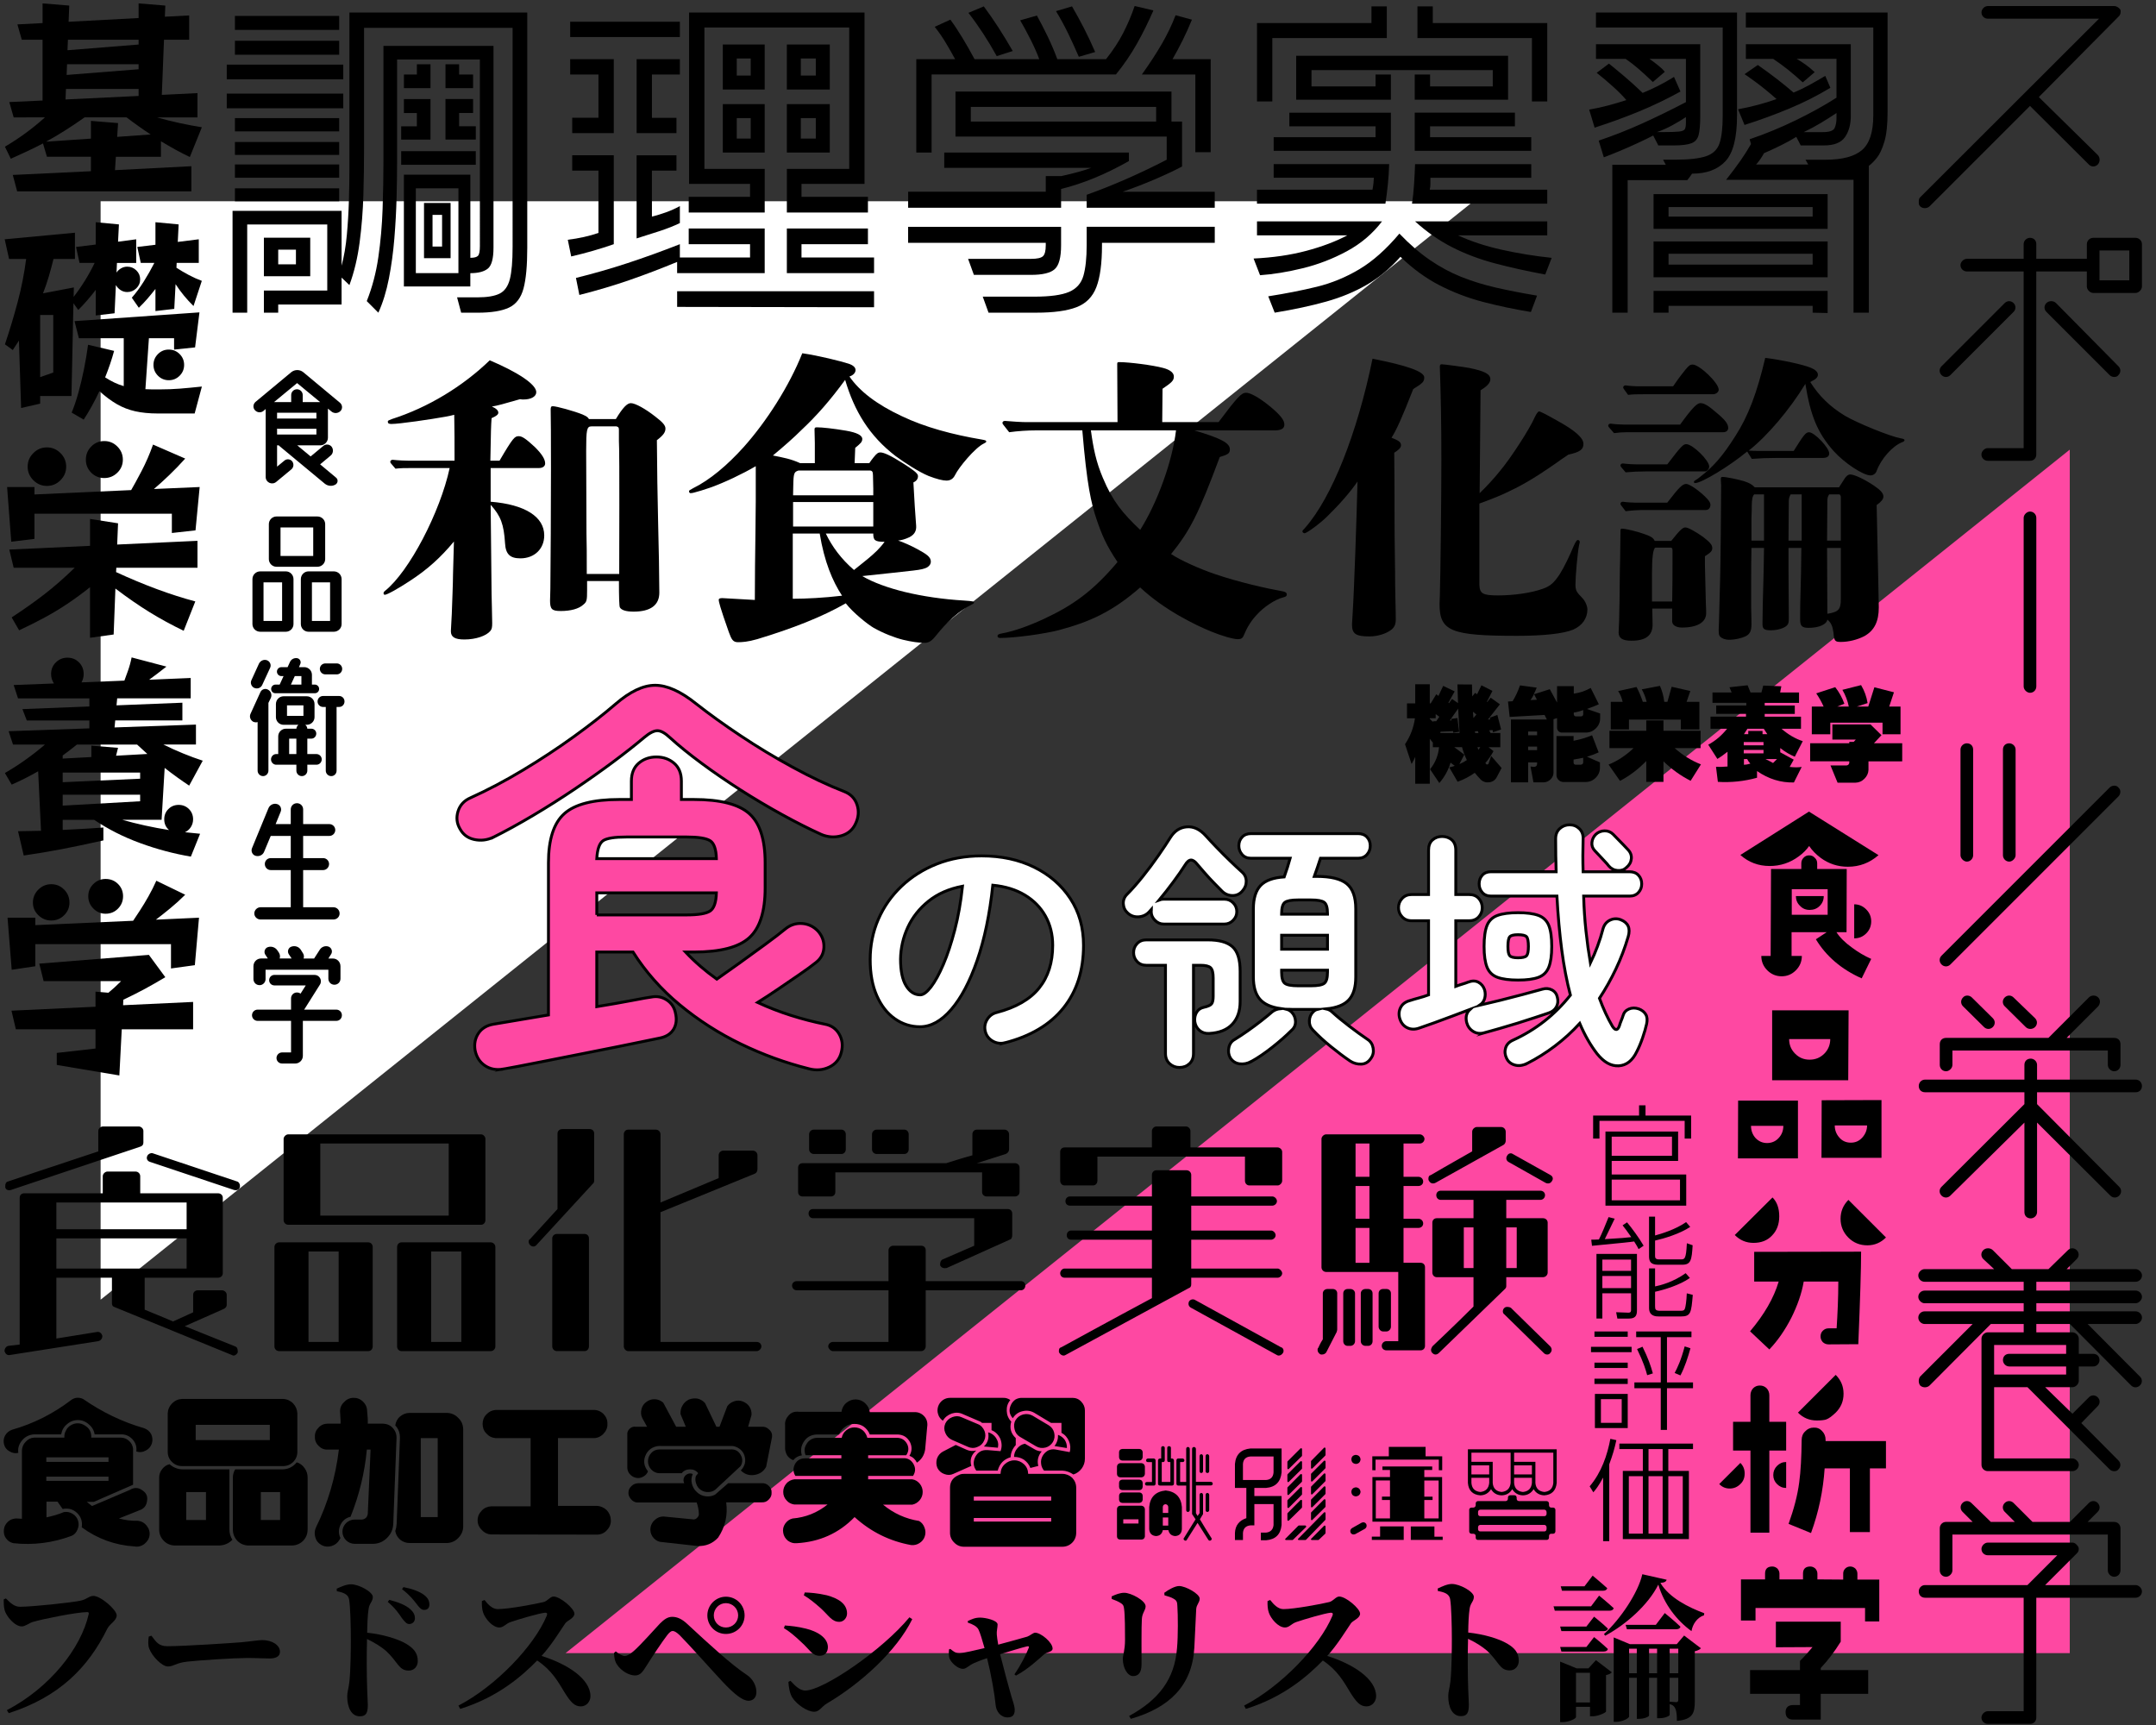 <?xml version="1.0" encoding="UTF-8"?>
<svg id="_レイヤー_2" data-name="レイヤー 2" xmlns="http://www.w3.org/2000/svg" viewBox="0 0 1500 1200">
  <rect x="0" y="0" width="1500" height="1200" fill="#333333" stroke="none"/>
  <defs>
    <style>
      .cls-1, .cls-2 {
        fill: #fe48a2;
      }

      .cls-1, .cls-3 {
        stroke: #000;
        stroke-miterlimit: 10;
        stroke-width: 2px;
      }

      .cls-4, .cls-3 {
        fill: #fff;
      }

      .cls-5 {
        fill: none;
      }
    </style>
  </defs>
  <g id="_レイヤー_5" data-name="レイヤー 5">
    <rect class="cls-5" width="1500" height="1200"/>
    <polygon class="cls-2" points="1440 1150 393.49 1150 1440 312.8 1440 1150"/>
    <polygon class="cls-4" points="70 140 1025.16 140 70 904.12 70 140"/>
    <g>
      <path class="cls-1" d="M343.02,582.54c-4.25,1.93-8.6,2.42-13.05,1.45-4.45-.96-7.73-3.38-9.86-7.25-2.32-3.86-2.8-7.97-1.45-12.32,1.35-4.35,4.25-7.49,8.7-9.42,11.98-5.41,24.16-11.84,36.53-19.28,12.37-7.44,24.11-15.17,35.23-23.19,11.11-8.02,20.83-15.61,29.14-22.76,10.05-8.7,19.23-13.05,27.54-13.05s17.78,4.25,28.41,12.76c9.08,7.15,19.43,14.6,31.02,22.32,11.6,7.73,23.67,15.03,36.24,21.89,12.56,6.86,24.54,12.52,35.95,16.96,4.44,1.74,7.39,4.78,8.84,9.13,1.45,4.35,1.11,8.75-1.01,13.19-1.93,4.25-5.22,7.06-9.86,8.41-4.64,1.35-9.28,1.06-13.92-.87-8.51-3.86-17.59-8.45-27.25-13.77-9.67-5.31-19.28-11.02-28.85-17.11-9.57-6.09-18.61-12.27-27.11-18.56-8.51-6.28-15.85-12.22-22.03-17.83-3.48-3.28-6.43-4.93-8.84-4.93s-5.46,1.55-9.13,4.64c-6.19,5.22-13.44,10.92-21.74,17.11-8.31,6.19-17.21,12.47-26.67,18.85-9.47,6.38-19.09,12.47-28.85,18.27-9.76,5.8-19.09,10.92-27.98,15.37ZM349.97,743.75c-4.83.77-9.04-.05-12.61-2.46-3.58-2.42-5.85-5.94-6.81-10.58-.77-4.45,0-8.41,2.32-11.89,2.32-3.48,5.89-5.6,10.73-6.38l37.98-6.38v-105.82c0-16.24,3.67-27.64,11.02-34.21,7.34-6.57,20.1-9.86,38.27-9.86h8.41v-12.76c0-5.41,1.69-9.57,5.07-12.47,3.38-2.9,7.49-4.35,12.32-4.35s8.94,1.45,12.32,4.35c3.38,2.9,5.07,7.06,5.07,12.47v12.76h8.7c18.36,0,31.21,3.29,38.56,9.86,7.34,6.57,11.02,17.98,11.02,34.21v17.4c0,16.43-3.67,27.98-11.02,34.65-7.35,6.67-20.2,10-38.56,10h-5.8c3.28,3.48,6.71,6.77,10.29,9.86,3.57,3.09,7.39,6.09,11.45,8.99,4.44-3.09,9.76-6.86,15.95-11.31,6.18-4.44,12.18-8.79,17.98-13.05,5.8-4.25,10.34-7.73,13.63-10.44,3.48-2.9,7.39-4.2,11.74-3.91,4.35.29,8.07,2.08,11.16,5.36,2.9,3.29,4.25,7.06,4.06,11.31-.2,4.25-2.03,7.73-5.51,10.44-2.9,2.32-6.67,5.07-11.31,8.26-4.64,3.19-9.52,6.52-14.64,10-5.12,3.48-10,6.67-14.64,9.57,7.54,3.48,15.27,6.48,23.19,8.99,7.92,2.51,15.75,4.54,23.48,6.09,4.44.77,7.78,3.04,10,6.81,2.22,3.77,2.75,7.97,1.59,12.61-1.16,4.83-3.96,8.31-8.41,10.44-4.45,2.12-9.18,2.51-14.21,1.16-16.24-4.06-32.04-9.81-47.4-17.25s-29.53-16.53-42.47-27.25c-12.95-10.73-23.77-22.95-32.47-36.68h-25.22v37.98c9.47-1.54,17.73-3,24.79-4.35,7.05-1.35,11.45-2.12,13.19-2.32,3.86-.77,7.44-.1,10.73,2.03,3.28,2.13,5.31,5.22,6.09,9.28.96,4.25.53,7.93-1.3,11.02-1.84,3.09-4.88,5.12-9.13,6.09-1.16.19-4.45.87-9.86,2.03-5.41,1.16-12.03,2.51-19.86,4.06-7.83,1.54-16.09,3.19-24.79,4.93-8.7,1.74-17.01,3.38-24.93,4.93-7.93,1.54-14.6,2.85-20.01,3.91-5.41,1.06-8.8,1.69-10.15,1.88ZM415.21,597.33h83.21c-.19-6.57-1.64-10.73-4.35-12.47-2.71-1.74-8.22-2.61-16.53-2.61h-41.46c-8.51,0-14.02.87-16.53,2.61-2.51,1.74-3.96,5.9-4.35,12.47ZM415.21,636.47h62.33c8.31,0,13.82-.92,16.53-2.75,2.7-1.83,4.15-6.04,4.35-12.61h-83.21v15.37Z"/>
      <g>
        <path class="cls-3" d="M699.03,725.44c-3.01.72-5.83.3-8.48-1.26-2.65-1.56-4.33-3.79-5.05-6.67-.72-2.89-.3-5.62,1.26-8.21,1.56-2.58,3.79-4.24,6.67-4.96,13.35-3.49,23.18-9.14,29.49-16.95,6.31-7.82,9.47-17.74,9.47-29.76,0-7.58-1.69-14.37-5.05-20.38-3.37-6.01-8.15-10.88-14.34-14.61-6.19-3.73-13.62-6.01-22.27-6.85-2.16,20.2-5.8,37.67-10.91,52.4-5.11,14.73-11.12,26.09-18.04,34.09-6.92,8-14.16,11.99-21.73,11.99-6.38,0-12.21-1.86-17.5-5.59-5.29-3.73-9.47-9.08-12.54-16.05-3.07-6.97-4.6-15.33-4.6-25.07s1.89-19.33,5.68-28.05c3.79-8.72,9.17-16.38,16.14-23,6.97-6.61,15.18-11.78,24.62-15.51,9.44-3.73,19.81-5.59,31.11-5.59,13.71,0,25.88,2.62,36.52,7.85,10.64,5.23,19.03,12.51,25.16,21.82,6.13,9.32,9.2,20.17,9.2,32.56,0,17.44-4.66,31.96-13.98,43.56-9.32,11.61-22.94,19.69-40.85,24.26ZM640.23,692.07c2.16,0,4.66-1.83,7.49-5.5,2.82-3.67,5.68-8.87,8.57-15.6,2.89-6.73,5.53-14.7,7.94-23.9,2.4-9.2,4.21-19.39,5.41-30.57-9.38,1.8-17.26,5.26-23.63,10.37-6.37,5.11-11.18,11.18-14.43,18.22s-4.93,14.4-5.05,22.09c0,8.18,1.29,14.37,3.88,18.58,2.58,4.21,5.86,6.31,9.83,6.31Z"/>
        <path class="cls-3" d="M809.59,642.83c-2.29,0-4.3-.87-6.04-2.62-1.75-1.74-2.62-3.76-2.62-6.04,0-.24.03-.51.09-.81.06-.3.09-.57.09-.81l-1.44,1.62c-1.92,2.16-4.36,3.37-7.3,3.61-2.95.24-5.5-.6-7.67-2.52-1.92-1.68-2.98-3.82-3.16-6.4-.18-2.58.69-4.84,2.62-6.76,3.37-3.37,6.97-7.45,10.82-12.26,3.85-4.81,7.48-9.68,10.91-14.61,3.43-4.93,6.22-9.14,8.39-12.63,2.89-4.57,6.7-7.03,11.45-7.4,4.75-.36,9.17,1.74,13.26,6.31,2.04,2.29,4.6,5.02,7.67,8.21,3.07,3.19,6.19,6.31,9.38,9.38,3.18,3.07,5.86,5.56,8.03,7.49,1.92,1.68,2.91,3.79,2.98,6.31.06,2.53-.81,4.81-2.62,6.85-1.8,2.16-4.09,3.25-6.85,3.25s-5.17-.96-7.21-2.89c-1.56-1.56-3.46-3.49-5.68-5.77-2.23-2.28-4.39-4.63-6.49-7.03-2.1-2.4-3.82-4.39-5.14-5.95-1.56-2.04-3.04-3.07-4.42-3.07s-2.8,1.2-4.24,3.61c-2.05,3.25-4.69,7.06-7.94,11.45-3.25,4.39-6.55,8.63-9.92,12.71.96-.36,1.98-.54,3.07-.54h42.21c2.4,0,4.45.84,6.13,2.53,1.68,1.69,2.53,3.73,2.53,6.13s-.84,4.3-2.53,6.04c-1.68,1.74-3.73,2.62-6.13,2.62h-42.21ZM820.6,742.57c-2.65,0-4.93-.87-6.85-2.62-1.92-1.75-2.89-4.12-2.89-7.12v-61.32h-13.35c-2.65,0-4.78-.87-6.4-2.62-1.62-1.74-2.44-3.82-2.44-6.22s.81-4.48,2.44-6.22c1.62-1.74,3.76-2.62,6.4-2.62h42.75c7.94,0,13.68,1.59,17.23,4.78,3.54,3.19,5.32,8.87,5.32,17.04v21.1c0,6.61-1.83,11.88-5.5,15.78-3.67,3.91-9.05,6.04-16.14,6.4-2.65.12-4.87-.6-6.67-2.16-1.8-1.56-2.89-3.61-3.25-6.13-.24-2.4.18-4.54,1.26-6.4,1.08-1.86,2.76-3.04,5.05-3.52,2.76-.6,4.54-1.38,5.32-2.34.78-.96,1.17-2.71,1.17-5.23v-12.81c0-3.61-.6-5.98-1.8-7.12-1.2-1.14-3.55-1.71-7.03-1.71h-4.87v61.32c0,3-.93,5.38-2.79,7.12-1.87,1.74-4.18,2.62-6.94,2.62ZM870.56,738.43c-2.65,1.44-5.35,1.98-8.12,1.62-2.77-.36-4.93-1.74-6.49-4.15-1.2-2.16-1.53-4.54-.99-7.12.54-2.59,1.89-4.48,4.06-5.68,2.76-1.68,5.77-3.67,9.02-5.95,3.25-2.28,6.4-4.63,9.47-7.03,3.07-2.4,5.62-4.51,7.67-6.31,1.56-1.2,3.49-1.92,5.77-2.16-6.74-.96-11.57-3.18-14.52-6.67-2.95-3.49-4.42-8.6-4.42-15.33v-47.44c0-7.21,1.65-12.59,4.96-16.14,3.31-3.54,8.81-5.56,16.5-6.04.72-2.04,1.47-4.27,2.25-6.67.78-2.4,1.41-4.51,1.89-6.31h-27.24c-2.65,0-4.72-.87-6.22-2.62-1.5-1.74-2.25-3.76-2.25-6.04,0-2.4.75-4.42,2.25-6.04,1.5-1.62,3.58-2.44,6.22-2.44h74.49c2.64,0,4.72.81,6.22,2.44,1.5,1.62,2.25,3.64,2.25,6.04s-.75,4.3-2.25,6.04c-1.5,1.74-3.58,2.62-6.22,2.62h-26.15c-.6,1.92-1.29,4-2.07,6.22-.78,2.23-1.53,4.36-2.25,6.4h1.62c9.86,0,16.86,1.71,21.01,5.14s6.22,9.23,6.22,17.41v47.44c0,7.1-1.6,12.39-4.78,15.87-3.19,3.49-8.45,5.59-15.78,6.31,1.68.36,3.12,1.14,4.33,2.34,3,2.77,6.82,5.92,11.45,9.47,4.63,3.55,8.99,6.7,13.08,9.47,2.04,1.32,3.31,3.31,3.79,5.95.48,2.64,0,4.99-1.44,7.03-1.69,2.64-3.94,4.03-6.76,4.15-2.83.12-5.44-.6-7.85-2.17-4.09-2.77-8.54-6.1-13.35-10.01-4.81-3.91-9.02-7.78-12.62-11.63-1.69-1.8-2.47-3.94-2.34-6.4.12-2.46,1.02-4.54,2.71-6.22.36-.36.78-.69,1.26-.99.48-.3.96-.51,1.44-.63h-17.32c-.72,0-1.44-.03-2.16-.09-.72-.06-1.38-.09-1.98-.09,1.44.36,2.71,1.08,3.79,2.16,1.68,1.8,2.55,3.94,2.62,6.4.06,2.47-.87,4.54-2.8,6.22-3.73,3.73-8.18,7.64-13.35,11.72-5.17,4.09-10.04,7.39-14.61,9.92ZM891.66,635.98h31.92v-.36c0-4.09-.75-6.7-2.25-7.85-1.5-1.14-4.54-1.71-9.11-1.71h-9.2c-4.57,0-7.61.57-9.11,1.71-1.5,1.14-2.25,3.76-2.25,7.85v.36ZM891.66,660.33h31.92v-9.74h-31.92v9.74ZM903.02,685.76h9.2c4.57,0,7.6-.57,9.11-1.71,1.5-1.14,2.25-3.76,2.25-7.85v-1.26h-31.92v1.26c0,4.09.75,6.7,2.25,7.85,1.5,1.14,4.54,1.71,9.11,1.71Z"/>
        <path class="cls-3" d="M1032.88,718.41c-3.01.84-5.65.54-7.94-.9-2.29-1.44-3.79-3.49-4.51-6.13-.96-3.85-.18-6.91,2.34-9.2-3.49,1.32-7.46,2.83-11.9,4.51-4.45,1.69-8.75,3.28-12.9,4.78-4.15,1.5-7.67,2.74-10.55,3.7-3.01,1.08-5.77,1.02-8.3-.18-2.53-1.2-4.27-3.31-5.23-6.31-.84-2.76-.66-5.35.54-7.76,1.2-2.4,3.36-4.03,6.49-4.87,1.8-.6,3.85-1.2,6.13-1.8,2.28-.6,4.57-1.32,6.85-2.16v-51.58h-11.9c-2.65,0-4.81-.9-6.49-2.71-1.69-1.8-2.53-3.91-2.53-6.31,0-2.53.84-4.69,2.53-6.49,1.68-1.8,3.85-2.71,6.49-2.71h11.9v-30.84c0-3.13.9-5.5,2.71-7.12,1.8-1.62,4.03-2.44,6.67-2.44s5.05.81,6.85,2.44c1.8,1.62,2.71,4,2.71,7.12v30.84h9.38c2.76,0,4.96.9,6.58,2.71,1.62,1.8,2.44,3.97,2.44,6.49s-.81,4.51-2.44,6.31c-1.62,1.8-3.82,2.71-6.58,2.71h-9.38v45.63c1.56-.6,3.07-1.11,4.51-1.53,1.44-.42,2.76-.87,3.97-1.35,2.76-1.08,5.17-1.08,7.21,0,2.04,1.08,3.49,2.83,4.33,5.23.6,2.05.63,4.06.09,6.04-.54,1.98-1.71,3.58-3.52,4.78,4.21-.96,8.96-2.1,14.25-3.43,5.29-1.32,10.55-2.67,15.78-4.06,5.23-1.38,9.77-2.62,13.62-3.7,2.4-.72,4.63-.54,6.67.54,2.04,1.08,3.31,2.83,3.79,5.23.6,2.41.36,4.6-.72,6.58s-2.89,3.4-5.41,4.24c-2.53.84-5.68,1.89-9.47,3.16-3.79,1.26-7.82,2.56-12.08,3.88-4.27,1.33-8.42,2.56-12.45,3.7-4.03,1.14-7.55,2.14-10.55,2.98ZM1062.28,739.87c-3.01,1.44-5.83,1.77-8.48.99-2.65-.78-4.51-2.32-5.59-4.6-1.2-2.41-1.44-4.81-.72-7.21.72-2.41,2.4-4.21,5.05-5.41,15.87-7.21,29.22-17.68,40.04-31.38-2.53-9.62-4.54-20.14-6.04-31.56-1.5-11.42-2.62-23.87-3.34-37.33h-45.81c-2.65,0-4.69-.84-6.13-2.53-1.44-1.68-2.17-3.67-2.17-5.95,0-2.4.72-4.42,2.17-6.04,1.44-1.62,3.49-2.43,6.13-2.43h45.27c-.12-3.73-.21-7.49-.27-11.27-.06-3.79-.09-7.67-.09-11.63,0-3,.96-5.38,2.89-7.12,1.92-1.74,4.21-2.62,6.85-2.62s4.9.9,6.76,2.71c1.86,1.8,2.73,4.15,2.62,7.03-.24,7.82-.24,15.45,0,22.91h32.29c2.64,0,4.72.81,6.22,2.43,1.5,1.62,2.25,3.64,2.25,6.04s-.75,4.27-2.25,5.95c-1.5,1.69-3.58,2.53-6.22,2.53h-31.92c.24,8.42.78,16.5,1.62,24.26.84,7.76,1.86,15.18,3.07,22.28,1.8-3.73,3.46-7.6,4.96-11.63,1.5-4.03,2.8-8.14,3.88-12.35.84-2.76,2.46-4.72,4.87-5.86,2.4-1.14,4.87-1.23,7.39-.27,5.17,2.05,6.91,5.95,5.23,11.72-2.29,7.82-5.14,15.33-8.57,22.55-3.43,7.21-7.25,14.01-11.45,20.38,2.64,7.21,5.65,13.71,9.02,19.48,2.04,3.13,3.67,3.01,4.87-.36.24-.96.66-2.16,1.26-3.61.6-1.44,1.02-2.58,1.26-3.43.6-2.16,1.95-3.7,4.06-4.6,2.1-.9,4.42-.93,6.94-.09,2.16.84,3.76,2.11,4.78,3.79,1.02,1.68,1.23,3.91.63,6.67-.6,2.77-1.53,5.98-2.8,9.65-1.26,3.67-2.62,6.88-4.06,9.65-3.01,6.25-7.19,9.53-12.54,9.83-5.35.3-10.37-2.5-15.06-8.39-4.57-5.89-8.6-12.92-12.08-21.1-5.29,5.77-11.03,11-17.22,15.69-6.19,4.69-12.72,8.78-19.57,12.26ZM1056.15,681.79c-6.01,0-10.76-.63-14.25-1.89-3.49-1.26-5.92-3.61-7.31-7.03-1.38-3.43-2.07-8.27-2.07-14.52s.69-11.24,2.07-14.61c1.38-3.36,3.82-5.68,7.31-6.94,3.49-1.26,8.23-1.89,14.25-1.89s10.73.63,14.16,1.89c3.43,1.26,5.83,3.58,7.21,6.94,1.38,3.37,2.07,8.24,2.07,14.61s-.69,11.09-2.07,14.52c-1.38,3.43-3.79,5.77-7.21,7.03-3.43,1.26-8.15,1.89-14.16,1.89ZM1056.15,666.28c3.13,0,5.11-.48,5.95-1.44.84-.96,1.26-3.12,1.26-6.49s-.42-5.71-1.26-6.67c-.84-.96-2.83-1.44-5.95-1.44s-4.93.48-5.77,1.44c-.84.96-1.26,3.19-1.26,6.67s.42,5.53,1.26,6.49c.84.96,2.76,1.44,5.77,1.44ZM1131.54,603.51c-1.56,1.56-3.58,2.25-6.04,2.07-2.47-.18-4.54-1.23-6.22-3.16-.6-.84-1.56-1.95-2.89-3.34-1.32-1.38-2.62-2.76-3.88-4.15-1.26-1.38-2.25-2.44-2.98-3.16-1.56-1.68-2.23-3.61-1.98-5.77.24-2.16,1.14-4.03,2.71-5.59,1.68-1.56,3.7-2.37,6.04-2.43,2.34-.06,4.36.75,6.04,2.43.72.72,1.74,1.78,3.07,3.16,1.32,1.38,2.67,2.77,4.06,4.15,1.38,1.38,2.37,2.44,2.98,3.16,1.92,1.92,2.76,4.09,2.53,6.49-.24,2.41-1.38,4.45-3.43,6.13Z"/>
      </g>
    </g>
    <g>
      <path d="M56.15,1113.48c4.48-.98,5.79-3.28,8.86-3.28,5.03,0,16.18,9.62,16.18,13.56,0,3.61-4.81,5.79-6.56,9.29-13.12,26.68-33.13,47.34-68.55,58.71l-1.31-2.08c29.85-15.63,51.6-42.97,56.96-66.91.22-.98-.22-1.31-.98-1.31-7.43,0-31.49,4.92-37.72,6.78-2.51.66-5.36,3.17-7.87,3.17-4.92,0-10.82-7.11-11.92-11.26-.66-2.62-.66-4.7-.66-7.54l1.53-.66c3.06,3.06,5.79,5.79,9.84,5.79,8.75,0,36.3-2.95,42.2-4.26Z"/>
      <path d="M116.28,1145.19c11.7,0,44.72-2.19,51.38-2.73,7.33-.66,12.24-1.53,14.87-1.53,6.56,0,12.25,3.39,12.25,8.09,0,3.17-2.62,4.7-7.22,4.7s-8.2-.33-15.85-.33c-8.31,0-32.8,1.53-41.22,2.51-7.87.77-9.51,3.39-13.67,3.39s-11.04-7.11-13.01-12.46c-.98-2.51-.66-5.69-.33-8.31l1.86-.66c3.28,4.37,5.14,7.32,10.93,7.32Z"/>
      <path d="M244.19,1102.11c5.47,0,15.2,5.25,15.2,8.86,0,3.17-2.41,4.26-2.95,8.31-.66,4.15-.88,10.17-.98,16.51,10.93,1.2,21.1,4.16,27.22,7.76,4.81,2.95,7.98,6.12,7.98,11.92,0,3.61-2.3,6.67-6.34,6.67-6.89,0-7.43-6.01-15.85-13.78-3.39-2.84-7.32-5.36-13.12-8.2-.33,11.59-.22,25.58.11,34.99.22,5.68.44,9.4.44,10.82,0,5.69-1.2,7.98-5.58,7.98-5.69,0-8.75-5.9-8.75-13.99,0-2.84.98-5.36,1.53-10.28.87-8.09.98-22.85.98-29.41,0-9.08-.33-22.74-1.2-27.66-.66-3.61-4.04-4.81-8.53-5.68l-.11-1.75c3.06-1.42,6.67-3.06,9.95-3.06ZM269.77,1114.36l1.09-1.42c6.12,1.64,11.26,3.5,14.65,6.56,2.41,2.19,3.17,4.16,3.17,6.23,0,2.3-1.64,4.04-4.05,4.04-1.75,0-3.06-1.64-5.03-4.15-2.08-3.06-4.59-6.89-9.84-11.26ZM279.72,1105.5l.98-1.42c6.23,1.2,11.15,3.06,14.21,5.36,2.84,2.08,3.83,4.26,3.83,6.78,0,2.3-1.31,3.72-3.61,3.72-2.08,0-3.39-1.64-5.47-4.37-1.97-2.51-4.26-5.68-9.95-10.06Z"/>
      <path d="M337.11,1113.04c2.41,3.17,5.47,6.34,9.18,6.34,7.54,0,26.68-3.61,31.92-4.92,2.73-.66,4.59-3.83,6.89-3.83,4.7,0,14.54,8.42,14.54,11.92,0,3.17-5.03,4.81-6.34,6.67-3.72,5.47-9.4,14.87-16.51,22.74,17.93,5.58,34,15.96,34,27.99,0,3.39-2.41,7.11-6.78,7.11s-7.11-3.28-10.82-9.08c-5.03-8.31-9.29-16.07-19.46-22.85-10.06,10.28-27,25.47-53.57,33.67l-1.2-2.3c25.69-13.34,52.59-41.22,61.44-62.54.66-1.64,0-2.08-1.2-2.08-4.37.44-18.37,4.59-23.83,6.45-3.61,1.2-4.92,3.83-7.98,3.83-4.81,0-9.95-6.34-11.26-10.39-.77-2.19-.98-5.03-.87-7.98l1.86-.77Z"/>
      <path d="M428.4,1148.8c2.3,1.97,4.81,3.17,6.23,3.17,1.53,0,3.5-.98,6.23-3.39,5.47-4.81,14.98-15.74,18.26-19.13,2.84-2.84,5.36-4.7,8.53-4.7,3.61,0,6.89,1.53,10.71,5.14,15.09,13.99,30.5,28.21,41.33,35.31,4.05,2.73,6.56,7.33,6.56,11.92,0,3.61-2.08,6.01-5.47,6.01-4.04,0-9.62-4.26-18.15-13.34-6.56-7-23.51-26.02-29.74-32.25-2.19-2.08-3.72-2.95-4.92-2.95-.98,0-2.08.77-3.72,2.84-3.5,4.48-11.15,16.07-14.43,21.32-2.41,3.72-4.04,6.78-7.98,6.78-4.37,0-9.73-3.28-12.46-7.43-1.53-2.08-2.08-4.7-2.19-8.2l1.2-1.09ZM505.03,1110.75c7.22,0,13.01,5.79,13.01,13.01s-5.79,12.9-13.01,12.9-12.9-5.79-12.9-12.9,5.79-13.01,12.9-13.01ZM505.03,1132.18c4.7,0,8.53-3.72,8.53-8.42s-3.83-8.53-8.53-8.53-8.42,3.83-8.42,8.53,3.72,8.42,8.42,8.42Z"/>
      <path d="M546.03,1130.76c4.48.33,8.86.76,14.65,2.19,7.76,1.86,15.31,6.23,15.31,12.9,0,2.62-1.31,6.01-5.79,6.01-5.25,0-7.33-4.81-12.46-9.29-5.03-4.81-8.97-7.98-12.35-9.95l.66-1.86ZM634.69,1126.38c-10.93,22.19-35.64,44.61-59.48,58.71-3.61,2.08-5.03,5.69-8.75,5.69-4.7,0-12.03-4.92-15.2-9.84-1.86-2.84-2.62-7.98-2.73-10.93l1.42-.77c2.41,2.51,6.01,6.78,10.28,6.78,12.57,0,53.9-28.32,72.49-50.95l1.97,1.31ZM559.91,1107.8c3.61.11,8.75.44,15.42,1.97,7.54,2.08,13.99,5.68,13.99,12.68,0,2.95-2.3,5.79-5.36,5.79-5.25,0-7.22-4.26-13.01-9.51-4.26-3.83-8.2-6.89-11.7-8.96l.66-1.97Z"/>
      <path d="M667.49,1150c2.84,0,10.39-1.86,17.49-3.5-1.53-5.36-3.06-10.61-4.26-13.01-1.09-2.08-3.94-3.61-7.33-4.7l-.11-1.09c2.62-1.2,4.92-2.41,8.64-2.41s12.14,1.86,12.14,4.81c0,2.08-.77,4.7-.55,7,.11,1.42.44,4.15.98,7,7.54-1.97,17.49-4.81,20.23-5.58,2.08-.76,4.04-2.73,5.47-2.73,4.04,0,12.14,6.78,12.14,11.04,0,2.41-4.15,2.51-5.69,3.83-4.26,3.72-11.26,10.39-19.79,14.98l-1.09-.88c4.48-6.34,8.42-14.32,9.95-18.37.44-1.09,0-1.31-1.2-1.09-3.39.77-11.15,3.17-18.7,5.47,2.84,11.26,6.12,23.4,7.87,29.41.77,2.41,2.3,6.67,2.3,9.29,0,3.5-1.53,5.25-4.92,5.25-4.81,0-8.09-4.04-8.42-9.18-.66-7-3.06-20.88-5.9-32.03-3.5,1.09-6.89,2.51-8.75,3.28-4.04,1.75-5.69,4.15-7.98,4.15-3.72,0-8.2-4.26-9.4-7.22-.55-1.53-.55-4.15-.33-6.34l.88-.33c1.97,1.53,3.28,2.95,6.34,2.95Z"/>
      <path d="M773.42,1110.53c2.73-1.31,5.9-2.51,8.75-2.51,4.81,0,14.87,5.47,14.87,9.4,0,2.84-2.41,4.48-2.62,8.97-.33,4.7-.22,23.94-.22,31.38,0,5.79-2.19,8.2-5.9,8.2s-7.11-5.47-7.11-11.92c0-2.73,1.53-5.9,1.53-13.45,0-5.36,0-16.95-.66-21.43-.22-2.19-.76-3.06-2.41-4.05-1.53-.98-3.83-1.97-6.23-2.84v-1.75ZM785.56,1193.73c20.77-11.37,31.71-25.69,33.35-47.34.76-8.2.66-22.96.22-29.19-.11-2.51-.33-3.72-2.41-4.92-1.64-1.09-4.04-1.75-6.56-2.51l-.11-1.75c2.95-2.19,7.43-4.7,10.28-4.7,4.59,0,14.32,5.47,14.32,8.75,0,2.84-2.19,4.04-2.41,7.33-.33,6.34-.98,20.33-1.31,27-1.53,26.13-17.16,41.54-44.17,49.31l-1.2-1.97Z"/>
      <path d="M883.73,1113.04c2.41,3.17,5.47,6.34,9.18,6.34,7.54,0,26.68-3.61,31.92-4.92,2.73-.66,4.59-3.83,6.89-3.83,4.7,0,14.54,8.42,14.54,11.92,0,3.17-5.03,4.81-6.34,6.67-3.72,5.47-9.4,14.87-16.51,22.74,17.93,5.58,34,15.96,34,27.99,0,3.39-2.41,7.11-6.78,7.11s-7.11-3.28-10.82-9.08c-5.03-8.31-9.29-16.07-19.46-22.85-10.06,10.28-27,25.47-53.57,33.67l-1.2-2.3c25.69-13.34,52.59-41.22,61.44-62.54.66-1.64,0-2.08-1.2-2.08-4.37.44-18.37,4.59-23.83,6.45-3.61,1.2-4.92,3.83-7.98,3.83-4.81,0-9.95-6.34-11.26-10.39-.77-2.19-.98-5.03-.88-7.98l1.86-.77Z"/>
      <path d="M1010.21,1101.89c5.47,0,15.2,5.36,15.2,8.96,0,3.17-2.41,4.26-2.95,8.31-.66,4.26-.88,10.17-.98,16.51,10.93,1.2,21.1,4.15,27.22,7.76,4.81,2.84,7.98,6.12,7.98,11.92,0,3.5-2.41,6.67-6.34,6.67-7,0-7.43-6.01-15.85-13.78-3.39-2.84-7.33-5.47-13.12-8.2-.33,11.59-.22,25.58.11,34.99.22,5.58.44,9.29.44,10.82,0,5.69-1.2,7.98-5.58,7.98-5.69,0-8.75-5.9-8.75-13.99,0-2.95.98-5.47,1.53-10.28.87-8.2.98-22.85.98-29.41,0-9.07-.33-22.85-1.2-27.77-.66-3.61-4.04-4.81-8.53-5.58l-.11-1.75c3.06-1.42,6.67-3.17,9.95-3.17Z"/>
      <path d="M1106.97,1117.42l5.58-7.43s6.34,5.14,10.17,8.75c-.33,1.2-1.42,1.75-2.95,1.75h-38.05l-.87-3.06h26.13ZM1103.69,1131.52l5.36-6.89s6.01,4.81,9.62,8.31c-.33,1.2-1.42,1.75-2.95,1.75h-29.41l-.87-3.17h18.26ZM1103.69,1145.73l5.36-6.89s6.01,4.81,9.62,8.31c-.33,1.2-1.42,1.75-2.95,1.75h-29.41l-.87-3.17h18.26ZM1085.43,1155.9l11.48,4.7h8.2l5.25-5.69,11.04,8.42c-.55.76-1.97,1.53-4.04,1.97v25.36c-.11.77-5.58,3.28-9.29,3.28h-1.86v-6.56h-9.73v7.11c0,1.09-4.81,3.5-9.4,3.5h-1.64v-42.09ZM1102.37,1103.53l5.68-7.43s6.23,5.14,10.17,8.75c-.33,1.2-1.42,1.75-2.95,1.75h-28.54l-.87-3.06h16.51ZM1096.47,1163.67v20.66h9.73v-20.66h-9.73ZM1116.8,1137.86l-.87-1.09c11.48-10.39,23.94-29.08,26.68-41.65l16.95,3.83c-.44,1.31-1.42,1.97-4.37,2.19,6.12,10.39,19.68,17.06,30.5,21.1l-.11,1.42c-4.81,1.53-7.98,6.23-8.75,11.04-10.17-7.33-19.13-18.8-23.07-32.36-7.11,14.21-22.52,27.77-36.95,35.53ZM1122.71,1139.07l11.26,4.7h32.58l5.14-6.01,11.7,8.86c-.66.77-2.19,1.64-4.26,2.08v34.88c0,8.09-1.42,12.57-12.46,13.56,0-3.61-.22-6.56-.98-8.31-.66-1.64-1.64-2.73-4.04-3.39v7.54c0,.55-2.73,2.3-7.22,2.3h-1.53v-28.1h-5.58v26.24c0,.55-2.73,2.3-7.11,2.3h-1.42v-28.54h-5.36v26.9c0,1.2-4.59,3.72-9.07,3.72h-1.64v-58.71ZM1152.01,1130.32l6.23-8.2s6.89,5.58,10.93,9.51c-.33,1.2-1.42,1.75-2.95,1.75h-34.33l-.88-3.06h20.99ZM1138.78,1163.99v-17.05h-5.36v17.05h5.36ZM1147.31,1163.99h5.58v-17.05h-5.58v17.05ZM1161.63,1146.94v17.05h6.01v-17.05h-6.01ZM1161.63,1167.16v16.62l4.48.33c1.31,0,1.53-.66,1.53-1.86v-15.09h-6.01Z"/>
    </g>
    <g>
      <path d="M794.19,1017.83c1.38.16,2.19.97,2.35,2.35v5.26c-.24,1.38-1.05,2.19-2.35,2.27h-14.89c-1.29-.16-2.1-.97-2.18-2.27v-5.26c.08-1.29.89-2.1,2.18-2.35h14.89ZM796.54,1049.72v19.18c-.24,1.38-1.05,2.02-2.35,2.1h-14.89c-1.29-.08-2.1-.73-2.18-2.1v-19.18c.08-1.38.89-2.1,2.18-2.27h14.89c1.29.16,2.1.89,2.35,2.27ZM795,1013.7c-.16,1.38-.89,2.19-2.27,2.35h-11.82c-1.46-.08-2.27-.89-2.35-2.35v-3.56c.08-1.29.89-2.1,2.35-2.18h11.82c1.38.16,2.1.89,2.27,2.18v3.56ZM795,1034.34c-.16,1.38-.89,2.19-2.27,2.27h-11.82c-1.46-.08-2.27-.81-2.35-2.27v-2.83c.08-1.38.89-2.1,2.35-2.19h11.82c1.38.16,2.1.81,2.27,2.19v2.83ZM778.57,1040.41c.08-1.29.89-2.1,2.35-2.19h11.82c1.38.16,2.1.89,2.27,2.19v2.83c-.16,1.29-.89,2.1-2.27,2.27h-11.82c-1.46-.08-2.27-.89-2.35-2.27v-2.83ZM792.09,1056.92h-10.6v2.91h10.6v-2.91ZM802.77,1033.45h-4.86c-.81-.08-1.21-.4-1.29-1.29.08-.73.49-1.13,1.29-1.21h3.56v-13.84h-2.83c-.81,0-1.21-.41-1.29-1.21.08-.73.49-1.21,1.29-1.29h4.13c.73.08,1.13.57,1.21,1.29v16.27c-.08.81-.49,1.21-1.21,1.29ZM822.27,1048.34v15.46c-.24,2.99-1.78,4.53-4.61,4.77-2.59-.16-4.21-1.54-4.78-4.13h-3.88c-.49,2.59-2.1,3.96-4.69,4.13-2.91-.24-4.53-1.78-4.78-4.77v-15.46c.65-6.96,4.45-10.76,11.49-11.49,6.88.73,10.68,4.61,11.25,11.49ZM805.68,1032.15v-16.27c.08-.73.49-1.21,1.38-1.29h.81v-7.45c.08-.73.49-1.05,1.21-1.13.73.08,1.21.4,1.29,1.13v8.74c-.08.81-.49,1.21-1.29,1.21h-.81v13.84h5.99v-13.84h-.89c-.89,0-1.29-.41-1.29-1.21v-8.74c.08-.73.49-1.05,1.29-1.13.73.08,1.21.4,1.29,1.13v7.45h.73c.81.08,1.29.57,1.38,1.29v16.27c-.08.89-.57,1.21-1.38,1.29h-8.34c-.89-.08-1.29-.4-1.38-1.29ZM809,1048.34v4.13h3.8v-4.13c-.08-1.13-.73-1.7-1.78-1.94-1.29.08-1.94.73-2.02,1.94ZM812.8,1055.62h-3.8v5.67h3.8v-5.67ZM818.47,1032.15v-16.27c.08-.73.4-1.21,1.21-1.29h3.08c.73.08,1.21.57,1.29,1.29-.08.81-.49,1.21-1.29,1.21h-1.7v13.84h4.21v-23.07c.08-.73.41-1.21,1.21-1.29.73.08,1.21.57,1.29,1.29v42.65c-.08.81-.57,1.21-1.29,1.29-.81-.08-1.13-.49-1.21-1.29v-17.08h-5.58c-.81-.08-1.13-.4-1.21-1.29ZM842.51,1033.37h-10.44v19.26c.32.73.73,1.29,1.13,1.94.4-.65.81-1.21,1.38-1.94v-12.79c.08-.73.49-1.21,1.21-1.29.73.08,1.13.57,1.21,1.29v13.43l-2.19,3.64c2.59,4.37,5.26,8.74,8.01,13.03.16.24.24.41.24.57-.08.49-.24.81-.65,1.05-.65.4-1.29.32-1.78-.41l-7.45-11.74-7.45,11.74c-.32.73-.89.81-1.62.41-.4-.24-.65-.57-.65-1.05-.08-.16,0-.32.24-.57,2.67-4.29,5.34-8.66,8.09-13.03l-2.43-3.64v-45.4c.08-.73.49-1.21,1.38-1.29.73.08,1.21.57,1.29,1.29v22.98h10.44c.81.08,1.21.49,1.29,1.29-.08.81-.57,1.13-1.29,1.21ZM834.58,1023.5v-10.6c.08-.73.49-1.21,1.21-1.29.73.08,1.13.57,1.21,1.29v10.6c-.08.73-.49,1.13-1.21,1.21-.73,0-1.13-.4-1.21-1.21ZM838.78,1023.5v-10.6c.08-.73.41-1.21,1.21-1.29.73.08,1.21.57,1.29,1.29v10.6c-.08.81-.57,1.21-1.29,1.21-.73-.08-1.13-.49-1.21-1.21ZM840,1038.55c.73.08,1.21.57,1.29,1.29v10.68c-.08.81-.57,1.21-1.29,1.29-.81-.08-1.13-.49-1.21-1.29v-10.68c.08-.73.41-1.21,1.21-1.29Z"/>
      <path d="M872.69,1035.07v5.67h18.94v20.15c-.65,6.56-4.21,10.04-10.76,10.6h-3.64v-5.34h3.64c3.08-.32,4.86-2.1,5.18-5.26v-14.57h-13.35v14.81h-2.75c-3.24.32-4.94,2.1-5.18,5.26v4.94h-5.58v-4.94c.24-5.26,2.99-8.66,7.93-10.28v-21.04h-7.93v-16.67c.57-6.56,4.21-10.12,10.76-10.76h21.69v16.67c-.65,6.55-4.21,10.2-10.76,10.76h-8.17ZM864.76,1029.56h16.11c3.16-.24,4.94-2.02,5.18-5.26v-11.09h-16.11c-3.24.24-4.94,2.02-5.18,5.18v11.17ZM908.63,1062.34l-9.06,8.82c-.08.08-.24.16-.32.16h-4.53c-.32,0-.49-.16-.57-.4-.08-.24-.08-.41.16-.49l8.9-8.98c.08-.08.16-.16.4-.24h4.53c.24.08.49.16.57.4.08.24,0,.49-.08.73ZM895.68,1021.47v-4.53c0-.08.08-.24.16-.4l8.98-8.98c.24-.08.49-.16.73-.08.16.16.24.32.32.57v4.53c0,.24-.08.32-.16.4l-9.06,8.9c-.24.24-.4.24-.57.16-.24-.08-.4-.24-.4-.57ZM895.68,1030.46v-4.45c0-.16.08-.32.16-.49l8.98-8.98c.24-.08.49-.08.73-.08.16.16.24.32.32.49v4.53c0,.24-.08.32-.16.4l-9.06,8.98c-.24.24-.4.24-.57.16-.24-.08-.4-.24-.4-.57ZM895.68,1039.44v-4.53c0-.08.08-.24.16-.32l8.98-9.06c.24-.08.49-.16.73-.08.16.16.24.32.32.57v4.45c0,.24-.08.32-.16.4l-9.06,8.98c-.24.24-.4.24-.57.16-.24-.08-.4-.24-.4-.57ZM895.68,1048.42v-4.53c0-.08.08-.24.16-.4l8.98-8.9c.16-.16.41-.24.73-.16.16.16.24.32.32.49v4.53c0,.24-.08.32-.16.41l-9.06,9.06c-.24.16-.4.16-.57.08-.24-.08-.4-.24-.4-.57ZM895.68,1057.33v-4.45c0-.08.08-.24.16-.32l8.98-9.06c.16-.08.41-.16.73-.08.16.08.24.24.32.49v4.53c0,.24-.08.41-.16.49l-9.06,8.9c-.24.16-.4.16-.57.08-.24-.08-.4-.24-.4-.57ZM922.22,1052.55v4.37c-.08.16-.08.32-.16.41l-13.43,13.84c-.16.08-.32.16-.49.16h-4.53c-.32,0-.49-.16-.57-.4-.08-.24-.08-.41.16-.49l17.97-18.29c.16-.16.41-.24.65-.16.24.08.32.32.4.57ZM922.22,1061.86v4.53c-.08.24-.08.4-.16.49l-4.53,4.29c-.16.08-.32.16-.41.16h-4.45c-.32,0-.49-.16-.57-.4-.08-.24-.08-.41.16-.49l8.9-8.98c.16-.16.41-.24.65-.16.24.08.32.32.4.57ZM922.22,1007.63v4.53c-.08.16-.08.32-.16.41l-8.98,8.9c-.16.24-.41.24-.65.16-.24-.08-.41-.32-.32-.57v-4.45c-.08-.16,0-.24.16-.4l8.9-9.06c.16-.16.41-.24.65-.16.24.16.32.41.4.65ZM922.22,1016.62v4.45c-.08.16-.08.32-.16.4l-8.98,8.98c-.16.24-.41.24-.65.16-.24-.08-.41-.32-.32-.57v-4.45c-.08-.16,0-.32.16-.49l8.9-8.9c.16-.16.41-.16.65-.08.24.08.32.32.4.49ZM922.22,1025.6v4.45c-.08.16-.08.32-.16.4l-8.98,8.98c-.16.24-.41.24-.65.16-.24-.08-.41-.32-.32-.57v-4.45c-.08-.16,0-.32.16-.49l8.9-8.98c.16-.16.41-.16.65-.08.24.08.32.32.4.57ZM922.22,1034.58v4.45c-.08.16-.08.32-.16.4l-8.98,8.98c-.16.24-.41.24-.65.16-.24-.08-.41-.32-.32-.57v-4.53c-.08-.08,0-.24.16-.4l8.9-8.98c.16-.16.41-.16.65-.08.24.08.32.32.4.57ZM922.22,1043.49v4.53c-.08.16-.08.32-.16.4l-8.98,8.9c-.16.24-.41.24-.65.16-.24-.08-.41-.32-.32-.57v-4.37c-.08-.16,0-.32.16-.49l8.9-8.98c.16-.08.41-.16.65-.08.24.08.32.32.4.49Z"/>
      <path d="M949.66,1063.48l-6.72,3.72c-1.38.57-2.51.24-3.24-.89-.57-1.38-.24-2.43.89-3.24l6.72-3.8c1.29-.57,2.43-.32,3.24.89.57,1.38.24,2.51-.89,3.32ZM940.19,1015.24c.08-2.02,1.21-3,3.24-3.16,1.86.24,2.91,1.21,3.16,3.16-.24,1.94-1.29,2.99-3.16,3.16-2.02-.16-3.08-1.21-3.24-3.16ZM940.19,1037.82c.08-1.94,1.21-3,3.24-3.16,1.86.24,2.91,1.29,3.16,3.16-.24,1.94-1.38,2.91-3.16,3.16-2.02-.16-3.08-1.13-3.24-3.16ZM960.18,1061.86h16.43v9.39h-22.18v-2.27h5.75v-7.12ZM957.03,1022.77h-2.27v-9.71h11.49v-6.56h25.57v6.56h11.57v9.71h-2.35v-7.37h-44.03v7.37ZM967.06,1027.54v-4.94h-5.26v-2.43h34.64v2.43h-5.5v4.94h12.38v31h-48.48v-31h12.22ZM957.19,1056.27h9.87v-12.79h-5.58v-2.35h5.58v-11.25h-9.87v26.38ZM1003.72,1068.98v2.27h-22.18v-9.39h16.43v7.12h5.75ZM990.94,1029.89v11.25h5.75v2.35h-5.75v12.79h9.96v-26.38h-9.96Z"/>
      <path d="M1083.04,1008.2v23.39c-.49,5.26-3.32,8.26-8.58,8.66-3.24-.08-5.83-1.54-7.45-4.29-1.78,2.75-4.21,4.21-7.45,4.29-3.24-.08-5.75-1.54-7.45-4.29-1.62,2.75-4.13,4.21-7.37,4.29-3.24-.08-5.75-1.54-7.36-4.29-1.78,2.75-4.21,4.21-7.45,4.29-5.34-.4-8.25-3.4-8.66-8.66v-23.39h61.75ZM1082.15,1065.34c-.16,1.05-.65,1.54-1.62,1.62h-1.38c-.89.08-1.38.57-1.46,1.54v1.29c-.16.97-.73,1.46-1.7,1.46h-47.67c-.97,0-1.54-.49-1.62-1.46v-1.29c-.08-.97-.65-1.46-1.62-1.54h-1.21c-1.05-.08-1.62-.57-1.7-1.62v-15.13c.08-.89.65-1.38,1.7-1.46h1.21c.97-.08,1.54-.65,1.62-1.7v-1.29c.08-.89.65-1.46,1.62-1.54h19.26c.89-.08,1.46-.65,1.54-1.62v-.81c.08-.97.57-1.54,1.62-1.62h2.91c.97.08,1.46.65,1.54,1.62v.81c.08.97.57,1.54,1.62,1.62h19.18c.97.08,1.54.65,1.7,1.54v1.29c.08,1.05.57,1.62,1.46,1.7h1.38c.97.08,1.46.57,1.62,1.46v15.13ZM1050.99,1031.59v-21.04h-27.27v6.39h14.81v14.65c.32,3.88,2.43,5.91,6.23,6.31,3.72-.41,5.83-2.43,6.23-6.31ZM1023.71,1025.68h12.38v-6.31h-12.38v6.31ZM1036.1,1031.59v-3.56h-12.38v3.56c.32,3.88,2.35,5.91,6.23,6.31,3.72-.41,5.75-2.43,6.15-6.31ZM1076,1051.9c-.08-.97-.57-1.54-1.46-1.7h-44.67c-1.05.16-1.54.73-1.54,1.7v1.29c.08.97.57,1.46,1.54,1.54h44.67c.81-.08,1.38-.57,1.46-1.54v-1.29ZM1028.33,1063.64c0,1.05.49,1.62,1.54,1.7h44.67c.89-.08,1.38-.65,1.46-1.7v-1.21c-.08-.97-.65-1.54-1.46-1.62h-44.67c-.97.08-1.46.65-1.54,1.62v1.21ZM1080.69,1010.55h-27.27v6.39h14.81v14.65c.32,3.88,2.43,5.91,6.23,6.31,3.8-.41,5.83-2.43,6.23-6.31v-21.04ZM1065.8,1019.37h-12.38v6.31h12.38v-6.31ZM1065.8,1031.59v-3.56h-12.38v3.56c.32,3.88,2.35,5.91,6.15,6.31,3.8-.41,5.83-2.43,6.23-6.31Z"/>
    </g>
    <g>
      <path d="M1172.08,792.04v-12.31h-59.28v12.31h-4.41v-16.02h31.96v-7.12h4.49v7.12h31.73v16.02h-4.49ZM1167.51,807.59h-46.2v9.44h51.85v21.67h-56.19v-51.54h50.54v20.43ZM1163.26,790.72h-41.95v13.31h41.95v-13.31ZM1168.83,820.59h-47.52v14.4h47.52v-14.4Z"/>
      <path d="M1131.99,850.32c3.25,3.87,8.36,10.76,11.53,16.25l-3.48,2.4c-.77-1.47-1.39-2.71-3.1-5.34-3.64.54-6.27.77-29.33,3.02l-.54-4.26c.93.08,4.18-.15,5.34-.15,2.01-3.87,4.64-10.37,6.73-15.56l4.26,1.08c-1.16,2.24-5.8,12.23-6.89,14.24,12.46-.77,13.85-.85,18.42-1.39-3.17-4.57-4.49-6.27-6.04-8.2l3.1-2.09ZM1138.88,872.29v39.55c0,3.95-1.7,5.42-5.65,5.42h-7.97l-.85-4.41,8.36.31c2.01.08,2.01-1.08,2.01-2.01v-11.46h-19.97v17.57h-4.1v-44.96h28.17ZM1134.78,876.24h-19.97v7.82h19.97v-7.82ZM1134.78,887.62h-19.97v8.44h19.97v-8.44ZM1151.49,846.37v13.08c4.1-1.08,14.32-4.18,21.59-9.29l2.86,3.33c-7.12,4.8-18.27,8.13-24.46,9.52v10.22c0,1.55,0,2.86,2.86,2.86h14.86c2.86,0,3.87,0,4.41-11.22l4.02,1.39c-.62,10.14-1.16,13.54-7.12,13.54h-16.95c-4.88,0-6.27-2.09-6.27-5.73v-27.71h4.18ZM1151.49,882.36v12.54c3.41-.7,12.46-2.86,21.28-9.21l2.94,3.33c-7.12,5.03-18.11,8.28-24.22,9.6v9.91c0,2.4.23,3.33,3.71,3.33h14.01c2.17,0,2.63-.39,3.1-1.7.39-1.08,1.08-5.26,1.24-10.45l4.18,1.08c-1.08,12.38-1.24,15.01-8.28,15.01h-15.17c-2.01,0-6.97,0-6.97-5.88v-27.55h4.18Z"/>
      <path d="M1135.16,936.92v3.71h-28.25v-3.71h28.25ZM1132.46,926.24v3.71h-23.14v-3.71h23.14ZM1132.46,947.91v3.71h-23.14v-3.71h23.14ZM1132.46,959.06v3.71h-23.14v-3.71h23.14ZM1132.46,969.66v23.76h-22.83v-23.76h22.83ZM1128.28,973.3h-14.47v16.49h14.47v-16.49ZM1155.44,994.74v-29.02h-18.34v-4.02h18.34v-31.5h-17.1v-3.95h38.46v3.95h-17.03v31.5h18.11v4.02h-18.11v29.02h-4.33ZM1146,956.66c-.93-3.56-2.55-8.98-7.04-18.19l3.79-1.63c3.95,8.05,5.8,13.39,7.2,18.57l-3.95,1.24ZM1165.11,955.11c1.94-3.71,4.41-8.75,6.97-18.5l4.02,1.32c-1.78,6.35-3.79,12.77-6.96,18.88l-4.03-1.7Z"/>
      <path d="M1119.61,1072.13h-4.26v-44.27c-3.1,5.73-4.8,7.89-6.81,10.29l-2.55-4.18c8.28-9.75,12.3-21.9,14.39-33.05l4.18.93c-1.39,6.35-2.48,10.06-4.95,16.79v53.48ZM1177.88,1008.05h-17.18v15.17h14.32v47.44h-45.97v-47.44h13.93v-15.17h-16.33v-3.79h51.23v3.79ZM1142.98,1026.94h-9.75v39.94h9.75v-39.94ZM1156.76,1008.05h-9.83v15.17h9.83v-15.17ZM1156.76,1026.94h-9.83v39.94h9.83v-39.94ZM1170.76,1026.94h-10.06v39.94h10.06v-39.94Z"/>
    </g>
    <g>
      <path d="M6.6,1009.61c-2.05-1.08-3.24-2.7-3.79-4.87-.54-2.16-.32-4.22.76-6.16,1.19-2.05,2.81-3.24,4.87-4,14.92-4.22,28.55-11.14,41.09-20.66,2.49-1.84,5.3-2.05,8.22-.76,13.19,9.19,27.36,16,42.39,20.33,2.16.76,3.89,2.05,5.08,4.22.97,2.27,1.08,4.33.43,6.49-.76,2.16-2.16,3.89-4.22,4.87-2.16,1.19-4.33,1.41-6.6.65.43-3.25-.43-5.95-2.6-8.44-2.27-2.38-4.87-3.57-8.22-3.46h-18.17c-.43-2.81-1.84-5.19-4.11-7.03-2.16-1.95-4.76-2.92-7.57-2.92s-5.41.97-7.57,2.92c-2.27,1.84-3.57,4.22-4,7.03h-18.92c-3.35.22-6.16,1.62-8.22,4.11-2.27,2.59-3.14,5.51-2.7,8.76-2.16.54-4.22.11-6.16-1.08ZM84.03,1000.09c2.16,0,4.11.76,5.62,2.16,1.62,1.41,2.6,3.14,2.92,5.41v25.2l-27.25,11.89h-4.97l3.68,2.92,26.39-11.25c2.81-1.73,5.73-1.73,8.33.11,2.92,1.84,4.11,4.22,3.57,7.46-.32,3.24-2.05,5.52-5.19,6.6l-14.38,5.73c4.33,1.19,8.65,1.73,13.08,1.62,2.38.22,4.54,1.3,6.16,3.35,1.62,1.95,2.38,4.33,2.05,6.81s-1.62,4.33-3.57,5.95c-2.16,1.62-4.43,2.16-6.92,1.73-13.52-.87-25.74-5.3-36.66-13.3.54-4-.43-7.25-3.24-9.95-2.81-2.7-6.16-3.57-10.06-2.81-.32-.43-1.51-2.16-3.57-5.08h-7.68v10.92c4.33-.97,8.33-2.05,12.11-3.68,2.16-.32,4.11,0,6.06,1.19,1.84,1.08,3.14,2.7,3.78,4.76.65,2.05.54,4.11-.32,6.06-.87,2.16-2.16,3.68-4.22,4.54-13.08,4.87-26.6,6.6-40.55,5.08-2.16-.54-3.79-1.62-5.08-3.46-1.3-1.84-1.62-3.78-1.41-5.95s1.19-4,2.81-5.52c1.51-1.41,3.46-2.16,5.62-2.27l4.11.22v-47.47c.11-2.27.87-4.33,2.6-6.06,1.62-1.84,3.57-2.81,5.95-2.92h20.98c-.11-1.73.22-3.35,1.08-4.87.76-1.62,1.84-2.81,3.35-3.68,1.41-.87,3.03-1.41,4.87-1.41s3.35.54,4.76,1.41c3.24,1.84,4.87,4.65,4.65,8.54h20.55ZM32.23,1016.96h43.26v-3.14h-43.26v3.14ZM32.23,1030.16h43.26v-2.92h-43.26v2.92Z"/>
      <path d="M121.88,1075.14c-3.03,0-5.73-1.08-7.79-3.14-2.27-2.27-3.35-4.87-3.35-8v-36.12c0-2.16.65-4.11,2.05-5.84,1.41-1.84,3.03-2.92,5.19-3.46,2.49,2.27,5.52,3.46,8.76,3.57h32.87v41.85c0,2.49.65,4.87,2.05,7.14-2.38,2.49-5.52,3.89-9.19,4h-30.6ZM196.82,973.17c2.81.11,5.08,1.08,7.14,3.14,1.84,1.95,2.81,4.33,2.92,6.92v26.6c0,2.92-.97,5.19-2.81,7.14-2.05,1.95-4.33,2.92-7.25,2.92h-70.07c-2.81,0-5.19-.97-7.14-2.92-1.95-1.95-2.92-4.22-2.92-7.14v-26.6c.11-2.6,1.08-4.97,3.03-6.92,1.95-2.05,4.33-3.03,7.03-3.14h70.07ZM129.56,1057.41h13.73v-19.46h-13.73v19.46ZM136.15,1001.82h51.58v-10.6h-51.58v10.6ZM214.01,1064c0,3.14-1.08,5.73-3.24,8-2.16,2.05-4.87,3.14-7.89,3.14h-29.74c-3.14,0-5.73-1.08-7.89-3.14-2.16-2.27-3.24-4.87-3.24-8v-36.12c0-2.05.54-4,1.62-5.73h33.2c3.89-.11,7.14-1.84,9.62-4.87,2.27.65,4.11,2.05,5.52,4.11,1.41,1.95,2.05,4.11,2.05,6.49v36.12ZM181.46,1057.41h13.41v-19.46h-13.41v19.46Z"/>
      <path d="M235.75,1008.42h-7.68c-2.49.11-4.65-.76-6.38-2.6-1.84-1.73-2.7-3.89-2.6-6.38-.11-2.49.76-4.54,2.6-6.38,1.73-1.84,3.89-2.7,6.38-2.7h8.87c.11-1.84-.11-4.33-.32-7.79-.22-2.59.54-4.97,2.49-6.92,1.84-2.05,4-3.14,6.49-3.24,2.6-.11,4.87.65,6.92,2.6,2.05,2.05,2.92,4.22,2.92,6.81.32,3.24.54,6.06.43,8.54h10.6c2.7.11,5.08,1.08,6.81,3.03,1.84,2.05,2.7,4.43,2.6,7.03l-2.27,59.48c-.11,3.68-1.41,7.03-4.11,9.73-2.6,2.7-5.84,4.22-9.62,4.33h-13.19c-2.16,0-4.22-.87-5.84-2.38-1.73-1.73-2.6-3.79-2.6-6.06s.87-4.33,2.6-6.06c1.62-1.51,3.68-2.38,5.84-2.38h5.19c1.08-.11,2.05-.54,2.81-1.3.65-.76,1.08-1.62,1.19-2.7l1.95-44.66h-2.6c-1.51,16.11-5.3,31.68-11.35,46.72-3.24.76-5.62,2.7-7.03,5.73-1.41,3.03-1.41,6.06,0,9.08l-.65,1.19c-1.19,2.05-3.03,3.57-5.41,4.33-2.49.76-4.76.54-6.92-.54-2.16-1.19-3.68-2.81-4.43-5.3-.76-2.38-.65-4.76.32-6.92,8.44-17.19,13.73-35.25,16-54.29ZM285.06,1073.41c-2.49,0-4.65-.76-6.6-2.27-1.84-1.62-3.03-3.57-3.46-6.06.54-1.62.86-3.25.97-5.08l2.27-59.48c.11-3.46-.87-6.38-3.24-8.87.32-2.49,1.41-4.65,3.35-6.27,1.95-1.62,4.11-2.49,6.7-2.49h25.95c3.03.11,5.62,1.19,7.79,3.46,2.27,2.16,3.35,4.65,3.46,7.79v68.13c-.11,2.92-1.3,5.52-3.57,7.79-2.16,2.16-4.76,3.24-7.68,3.35h-25.95ZM292.74,1055.35h11.79v-54.93h-11.79v54.93Z"/>
      <path d="M369.19,1000.42h-24.44c-2.49-.22-4.54-1.19-6.38-3.24-1.84-1.84-2.6-4.11-2.6-6.6s.76-4.65,2.6-6.6c1.84-1.95,3.89-2.92,6.38-3.14h67.91c2.7-.11,5.08.76,7.14,2.7,1.95,2.05,2.92,4.33,2.81,7.03.11,2.59-.87,4.87-2.81,6.92-2.05,2.05-4.43,3.03-7.14,2.92h-24.44v47.15h27.03c2.6.11,4.97,1.19,6.81,2.92,1.84,1.95,2.81,4.22,2.92,6.92.11,2.6-.76,4.97-2.6,6.92-1.73,2.05-4.11,3.14-6.7,3.24l-73.86-.11c-2.6-.11-4.87-1.19-6.6-3.14-1.95-1.84-2.92-4.11-2.92-6.7s.97-4.87,2.92-6.81c1.73-1.84,4-2.81,6.6-2.92h27.36v-47.47Z"/>
      <path d="M450.19,992.52l-3.35-6.06c-.97-1.95-1.08-4-.54-6.16.54-2.27,1.73-3.89,3.46-5.08,1.73-1.3,3.68-1.95,5.95-1.84,2.16.11,4.11.97,5.73,2.38l8.98,16.76h6.7l-3.68-8.87c-.11-2.05.32-4.11,1.41-5.95.97-1.73,2.49-3.14,4.43-4.11,1.95-.76,4-.97,6.06-.65,2.05.54,3.78,1.51,5.19,3.14l7.89,16.44h2.16l5.41-14.27c1.19-1.62,2.81-2.81,4.87-3.46,1.95-.65,3.89-.65,5.84.11,1.95.76,3.57,1.95,4.65,3.57,1.19,1.84,1.62,3.68,1.51,5.84l-2.38,8.22h9.3c2.05-.22,3.89.43,5.3,1.95,1.62,1.3,2.27,3.14,2.05,5.19l-4.11,20.76c-1.73,3.14-4.43,5.08-8.22,5.62-3.57.54-6.7-.43-9.41-3.14,1.3-1.3,2.27-2.92,2.81-4.76.43-1.73.32-3.68-.22-5.41-.54-1.84-1.62-3.35-3.03-4.54-1.51-1.19-3.24-1.95-5.08-2.27h-49.64c-2.27-.22-4.33.22-6.27,1.19-1.84.97-3.35,2.38-4.43,4.43-2.16,4.22-1.73,8.22,1.3,12-.65,1.62-1.73,2.81-3.14,3.57-1.62.97-3.24,1.3-4.97.97-1.62-.32-3.14-1.08-4.22-2.27-1.3-1.3-1.95-2.81-2.05-4.54v-23.03c-.22-1.62.32-3.03,1.51-4.22,1.19-1.19,2.6-1.73,4.22-1.51h8ZM476.04,1031.78c-.87-1.84-.65-3.68.76-5.3,1.62-1.51,3.35-1.84,5.19-1.08-.97,2.16-1.19,4.43-.65,6.6.54,2.27,1.62,4.22,3.35,5.84,1.73,1.73,3.78,2.7,6.16,3.03,2.38.32,4.54,0,6.6-1.08l9.19-8h23.47c1.84-.11,3.46.54,4.76,1.84,1.41,1.3,2.05,2.81,1.95,4.76.11,1.84-.54,3.35-1.95,4.76-1.3,1.41-2.92,2.05-4.76,1.95h-24.87c1.19,8.98-.65,17.09-5.62,24.55-3.79,4.11-8.54,6.06-14.27,5.84l-26.28-2.92c-2.16-.54-3.89-1.84-5.19-3.78-1.19-1.84-1.62-4-1.3-6.16.43-2.16,1.41-4,3.14-5.41,1.73-1.51,3.57-2.27,5.84-2.27l21.2,2.05c.97-.11,1.84-.54,2.49-1.41.76-.76,1.08-1.62.97-2.7-.11-2.7-.65-5.19-1.51-7.68h-41.63c-1.73-.22-3.14-1.08-4.22-2.49-1.19-1.41-1.73-2.81-1.62-4.65.11-1.84.87-3.24,2.27-4.43,1.19-1.19,2.7-1.73,4.43-1.84h32.12ZM508.04,1008.31c3.24-.22,5.52.87,7.14,3.57,1.62,2.7,1.62,5.41.11,8l-17.52,16.33c-1.51,1.19-3.24,1.73-4.97,1.73-1.95.11-3.68-.43-5.3-1.51-1.51-1.08-2.6-2.49-3.14-4.33-.65-1.73-.76-3.57-.22-5.3l1.62-1.95c-1.41-1.84-3.35-2.7-5.62-2.7-2.49,0-4.43.87-5.84,2.7h-15.79c-2.16-.11-4-1.08-5.41-2.59-1.51-1.62-2.27-3.57-2.27-5.73,0-2.27.76-4.11,2.27-5.73,1.41-1.62,3.24-2.38,5.41-2.49h49.53Z"/>
      <path d="M639.44,1058.06c1.84,1.08,3.03,2.59,3.78,4.65.76,1.95.87,4,.22,5.95-.65,2.05-1.84,3.57-3.68,4.76s-3.78,1.62-5.84,1.41c-14.92-2.7-28.01-9.19-39.36-19.47-11.03,11.36-24.55,17.3-40.34,18.17-2.16.22-4.22-.43-6.06-1.73-1.73-1.41-2.92-3.35-3.24-5.51-.43-2.27,0-4.33,1.3-6.27,1.3-1.84,2.92-3.14,5.19-3.68,9.08-.76,17.19-4,24.33-9.73h-23.14c-2.16-.32-4.11-1.3-5.41-2.92-1.51-1.62-2.27-3.57-2.27-5.84s.76-4.22,2.27-5.95c1.3-1.51,3.24-2.49,5.41-2.81h32.77v-2.38h-32.01c-1.62-2.7-1.73-5.41-.22-8.33,1.62-2.7,4-4,7.25-3.89h24.98v-2.16h-24.87c-1.19-2.92-.87-5.51.76-8,1.51-2.49,3.89-3.89,6.92-4.11h17.41c.43-2.05,1.51-3.89,3.14-5.19,1.62-1.41,3.57-2.05,5.73-2.05,2.27,0,4.11.65,5.84,2.05,1.51,1.3,2.6,3.14,3.14,5.19h21.09c3.14.22,5.19,1.73,6.6,4.33,1.3,2.7,1.08,5.3-.65,7.79h-26.49v2.05h24.12c3.24-.22,5.62,1.08,7.35,3.89,1.62,2.81,1.62,5.51-.22,8.43h-31.25v2.38h30.71c2.16.32,3.79,1.41,5.19,3.03,1.41,1.73,2.05,3.68,2.05,5.73,0,2.16-.65,4-2.05,5.73-1.41,1.62-3.03,2.7-5.19,3.14h-20.33c7.35,6.06,15.68,9.84,25.09,11.35ZM588.72,975.98c1.95-1.62,4.11-2.49,6.7-2.49,2.49.11,4.76.97,6.49,2.7,1.84,1.62,2.92,3.79,3.24,6.16h31.69c2.6.11,4.76,1.19,6.49,3.24,1.62,1.95,2.16,4.43,1.73,7.14l-1.41,15.68c-.65,3.89-2.49,6.92-5.73,9.08-1.08-2.27-2.81-3.89-5.19-4.76,1.84-3.14,1.95-6.38.32-9.62-1.84-3.24-4.43-4.97-8.22-5.19h-19.68c-.86-2.27-2.27-4-4.11-5.41-2.05-1.41-4.11-1.95-6.6-1.95s-4.54.54-6.38,1.95c-2.05,1.41-3.46,3.14-4.33,5.41h-15.79c-3.68.22-6.6,1.84-8.54,4.76-2.05,3.03-2.6,6.27-1.51,9.73-2.38.32-4.43,1.41-5.95,3.35-1.62-.54-3.03-1.62-4.11-3.03-.97-1.51-1.51-3.24-1.62-4.97v-16.44c-.22-2.6.76-4.87,2.7-6.92,1.84-1.95,4.11-2.6,7.03-2.27h29.52c.32-2.38,1.41-4.54,3.24-6.16Z"/>
      <path d="M663.33,1025.29c-2.05.97-4.11.97-6.38.11-2.16-.76-3.78-2.27-4.76-4.22-.87-2.05-.97-4.22-.32-6.49.76-2.16,2.16-3.78,4.11-4.87l8.98-4.65,7.79,3.46c1.95.87,4.22.97,6.49.43-3.46,2.92-4.65,6.38-3.46,10.71l-12.44,5.51ZM697.83,972.41c1.84-.11,3.46.43,5.08,1.51-1.84,2.27-2.6,4.65-2.49,7.57.11,2.81,1.08,5.3,3.14,7.46-1.3,4.54-.22,8.33,3.14,11.46v4.87c-2.16,2.38-3.46,5.19-3.57,8.44-4.76,1.41-7.68,4.43-8.98,9.3h-14.92c-2.16-3.03-2.38-6.16-.65-9.62,1.84-3.35,4.54-4.87,8.44-4.65l9.08.76c1.08-2.81.97-5.62-.11-8.54-1.3-2.81-3.35-4.97-6.16-6.06v-5.08h-6.6c-.54-.54-1.19-.97-1.95-1.19l-11.35-4.87c-2.49-1.19-5.08-1.3-7.79-.43-2.7.97-4.76,2.6-6.16,4.97-1.51-1.08-2.7-2.49-3.24-4.33-.65-1.84-.65-3.57-.11-5.41.54-1.73,1.62-3.35,3.24-4.54,1.51-1.08,3.24-1.62,5.08-1.62h36.88ZM680.31,990.69c2.27.87,3.68,2.6,4.65,4.76.86,2.27.76,4.54-.22,6.6-.97,2.27-2.49,3.68-4.76,4.54-2.27.97-4.54.87-6.6-.11l-11.14-4.87c-2.05-.97-3.57-2.49-4.54-4.76-.97-2.16-.97-4.43,0-6.6.97-2.05,2.6-3.57,4.87-4.43,2.27-.87,4.43-.87,6.49.11l11.25,4.76ZM696.1,1025.29c.11-2.7.97-4.87,2.92-6.7,1.84-1.73,4.11-2.7,6.7-2.7s4.76.97,6.7,2.7c1.95,1.84,2.81,4,2.92,6.7h23.68c2.7,0,5.08.97,6.92,2.7,1.84,1.95,2.81,4.22,2.81,7.03v31.25c0,2.7-.97,5.08-2.81,6.92-1.84,1.84-4.22,2.81-6.92,2.81h-68.34c-2.6,0-4.97-.97-6.81-2.92-1.95-1.84-2.92-4.22-2.92-6.81v-31.25c0-3.78,1.62-6.6,4.87-8.33l2.05-.97c.86-.32,1.73-.43,2.81-.43h25.41ZM677.5,1043.89h53.85v-2.81h-53.85v2.81ZM677.5,1058.49h53.85v-2.49h-53.85v2.49ZM687.45,996.42c2.38.54,4.22,1.95,5.52,3.89,1.41,2.16,1.84,4.33,1.3,6.81l-9.73-.87c2.81-2.7,3.68-6.06,2.92-9.84ZM745.95,972.41c2.49,0,4.54.76,6.27,2.6,1.73,1.84,2.59,3.78,2.59,6.27v33.42c0,2.6-.76,4.87-2.27,6.92-1.51,1.95-3.35,3.35-5.73,4.11-2.38-1.62-4.97-2.59-7.79-2.7h-12.65c-1.19-1.41-1.95-3.14-2.05-4.97-.22-1.73.11-3.46.97-5.08.87-1.62,2.16-2.92,3.79-3.89,1.62-.76,3.35-1.08,5.19-.76l9.95,1.84c.76-2.59.54-5.19-.54-7.68-1.08-2.49-2.7-4.43-5.19-5.73v-6.92h-7.25l-11.68-7.03c-2.49-1.41-5.19-1.84-8.22-1.08-2.92.65-5.19,2.38-6.7,4.87-2.49-2.81-2.92-5.84-1.3-9.3.76-1.62,1.84-2.81,3.24-3.78,1.41-.76,3.03-1.19,4.76-1.08h34.6ZM707.67,1007.66c1.41-1.73,3.14-2.92,5.41-3.35l6.92,4c1.51.87,3.14,1.3,4.76,1.3-2.49,3.03-3.35,6.38-2.38,10.17l-5.52,1.41c-.87-2.38-2.38-4.22-4.43-5.73-2.16-1.41-4.43-1.95-6.92-1.95,0-2.16.76-4.22,2.16-5.84ZM709.62,999.55c-1.95-1.19-3.24-2.92-3.78-5.3-.54-2.38-.43-4.43.76-6.38,1.19-1.95,2.92-3.24,5.19-3.89,2.38-.54,4.43-.32,6.49.76l11.25,6.7c2.05,1.19,3.35,3.03,3.89,5.19.54,2.38.32,4.43-.87,6.49-1.19,1.95-3.03,3.35-5.19,3.89-2.27.54-4.43.32-6.49-.87l-11.25-6.6ZM740.76,1001.61c1.08,1.73,1.62,3.57,1.51,5.73l-8.65-1.41c1.84-2.27,2.6-4.97,2.49-7.79,1.95.76,3.46,1.84,4.65,3.46Z"/>
    </g>
    <g>
      <path d="M1285.61,602.95c-7.02,0-13.4-2.08-18.99-6.24-3.12-2.34-5.85-5.07-7.93-8.19-1.95,2.73-4.29,5.07-7.15,7.15-6.11,4.55-12.88,6.76-20.29,6.76-7.93,0-14.7-2.6-20.42-7.67l47.73-30.17,48.38,30.3c-6.11,5.33-13.13,8.06-21.33,8.06ZM1295.23,680.59c-14.05-6.24-24.71-15.35-31.86-27.18l7.54-4.94h-24.45v16.52h7.15c0,3.9-1.43,7.28-4.16,10.01-2.73,2.73-5.98,4.16-9.88,4.16s-7.28-1.43-10.01-4.16-4.16-6.11-4.16-10.01h6.5l.26-60.47h21.07v-3.9c0-1.56.52-2.86,1.56-3.9,1.04-1.17,2.34-1.69,3.9-1.69s2.86.52,3.9,1.69c1.17,1.04,1.69,2.34,1.69,3.9v3.9h20.55l-.13,43.96h-7.02c2.34,3.64,5.98,7.28,10.92,10.79,4.16,3.12,8.58,5.72,13.26,7.8l-6.63,13.53ZM1271.56,618.56h-24.97v17.82h24.97v-17.82ZM1265.97,630.26c-1.82,1.82-4.16,2.73-6.89,2.73s-4.94-.91-6.76-2.86c-1.95-1.82-2.86-4.16-2.86-6.76h19.38c0,2.73-.91,4.94-2.86,6.89ZM1298.48,649.25c-2.34,2.34-5.07,3.51-8.45,3.51v-23.67c3.25,0,5.98,1.17,8.32,3.51s3.51,5.07,3.51,8.32-1.17,6.11-3.38,8.32Z"/>
      <path d="M1209.14,805.83l.13-40.19h41.62v40.19h-41.75ZM1218.24,783.2c0,3.25,1.04,6.11,3.12,8.45,2.21,2.34,4.94,3.51,8.06,3.51s5.98-1.17,8.06-3.51c2.21-2.34,3.25-5.2,3.25-8.45h-22.5ZM1285.87,751.47h-52.93v-48.64h53.19l-.26,48.64ZM1244.77,722.86c0,3.9,1.3,7.28,4.16,10.14s6.11,4.16,10.14,4.16,7.41-1.43,10.14-4.16,4.16-6.24,4.16-10.14h-28.61ZM1267.27,805.44l.13-40.05,41.62-.13v40.19h-41.75ZM1276.5,782.94c0,3.12,1.04,5.98,3.12,8.32,2.08,2.47,4.81,3.64,8.06,3.64s5.85-1.17,8.06-3.64c2.08-2.34,3.25-5.2,3.25-8.32h-22.5Z"/>
      <path d="M1206.93,859.15l26.27-26.14c3.12,3.12,4.68,7.54,4.68,13.13s-1.69,9.88-4.94,13.27c-3.25,3.51-7.54,5.2-13,5.2-5.07,0-9.36-1.82-13-5.46ZM1292.89,935.1l-20.68.13c-1.56,0-2.86-.52-4.03-1.56-1.04-1.17-1.56-2.47-1.56-4.03s.52-2.86,1.56-3.9c1.04-1.04,2.34-1.69,4.03-1.69h5.59c.65-10.14,1.17-21.07,1.17-32.51h-24.06c-1.43,8.32-4.42,16.78-8.71,25.36-4.42,8.58-9.49,15.87-15.22,21.85l-13.4-12.62c9.88-11.7,16.52-23.15,19.9-34.59h-17.04v-20.68l74.39-.13c0,11.57-.65,33.03-1.95,64.38ZM1299.13,866.31c-5.2,0-9.62-1.82-13.13-5.33-3.64-3.64-5.46-8.06-5.46-13.13s1.82-9.49,5.46-13.14l26.14,26.14c-3.64,3.64-7.93,5.46-13,5.46Z"/>
      <path d="M1307.46,1127.97h-9.88v-9.36h-76.21v8.71h-10.14v-28.61h16.78v-4.03c0-3.25,1.69-4.94,5.07-4.94,1.3,0,2.47.52,3.51,1.43.91,1.04,1.43,2.21,1.43,3.51v4.03h16.39v-4.03c0-3.25,1.69-4.94,5.07-4.94,1.3,0,2.47.52,3.51,1.43.91,1.04,1.43,2.21,1.43,3.51v4.03l17.95.13v-4.16c0-1.3.39-2.47,1.43-3.51.91-.91,2.08-1.43,3.51-1.43,1.3,0,2.47.52,3.51,1.43.91,1.04,1.43,2.21,1.43,3.51v4.16h15.22v29.13ZM1266.75,1178.3v17.95h-19.12c-3.51,0-5.33-1.69-5.33-5.2,0-3.25,1.82-4.94,5.33-4.94h4.68v-7.8h-34.72v-16.52h34.72v-6.37c3.51-3.51,6.37-6.76,8.71-9.62l-25.49.13v-17.82h45.13v13.92c-4.42,7.15-9.1,13.26-13.92,18.34v1.43h33.03v16.52h-33.03Z"/>
    </g>
    <path d="M1300.95,1021.46v44.35h-13.92v-44.35h-17.56c-1.04,15.48-4.16,30.43-9.49,45l-15.61-6.37c3.64-10.14,6.24-19.77,7.41-29,1.04-7.67,1.56-17.43,1.69-29.39,0-2.34.78-4.42,2.47-5.98,1.56-1.69,3.51-2.6,5.85-2.6,2.34-.13,4.29.65,5.85,2.34,1.69,1.69,2.47,3.77,2.47,5.98v1.04h42.01v18.99h-11.18ZM1270.39,987.51c-1.3.39-3.38.65-6.37.65-5.2,0-9.49-1.82-13.13-5.46l26.27-26.27c3.64,3.64,5.46,7.93,5.46,13.14s-1.82,9.49-5.46,13.13c-2.6,2.47-4.81,4.16-6.76,4.81Z"/>
    <path d="M1213.82,1025.1c0,2.86-.91,5.33-2.99,7.28-2.08,2.08-4.55,3.12-7.41,3.12s-5.33-1.04-7.28-3.12l14.7-14.7c2.08,2.08,2.99,4.55,2.99,7.41ZM1230.99,1009.1v57.09h-13.14v-57.09h-12.09v-20.03h12.09v-18.47c0-1.82.65-3.51,1.82-4.81,1.3-1.3,2.86-1.95,4.68-1.95,1.95,0,3.51.65,4.81,1.95,1.17,1.3,1.82,2.99,1.82,4.81v18.47h11.7v20.03h-11.7ZM1242.69,1035.11c-2.47,0-4.55-.91-6.37-2.73-1.69-1.69-2.6-3.77-2.6-6.24s.91-4.68,2.6-6.37c1.82-1.82,3.9-2.73,6.37-2.73v18.08Z"/>
    <g>
      <path d="M165.4,939.91v.91c-.91,1.82-2.73,2.74-4.01,1.82l-81.69-33.37c-1.28-.36-1.82-1.28-1.82-2.55v-17.87h-38.66v42.3l28.26-4.56c1.82-.37,3.1.91,3.65,2.37.36,1.82-.91,3.65-2.73,4.01l-61.63,9.66c-1.82.36-3.1-.91-3.65-2.74,0-1.46.91-3.28,2.73-3.65l7.84-.91v-102.11c0-1.82,1.28-3.1,3.1-3.1h54.7v-11.85c0-1.82,1.82-3.28,3.28-3.28h19.51c1.82,0,3.28,1.46,3.28,3.28v11.85h54.16c1.82,0,3.28,1.28,3.28,3.1v52.51c0,1.82-1.46,3.1-3.28,3.1h-51.06v22.25c5.47,2.37,12.76,5.11,19.69,8.21,1.82-.91,9.12-4.01,14.04-6.38v-12.22c0-1.82,1.46-3.1,3.28-3.1h16.78c1.46,0,3.28,1.28,3.28,3.1v7.29c0,.91-.91,2.19-2.37,2.74l-26.8,11.85c18.23,7.29,35.01,14.04,35.01,14.04,1.46.55,1.82,1.82,1.82,3.28ZM3.66,825.94v-.91c0-1.28.36-2.73,1.82-3.1,0,0,36.83-12.4,62.91-20.97v-14.22c0-1.82,1.82-3.1,3.1-3.1h25.16c1.28,0,3.1,1.28,3.1,3.1v8.21c0,1.46-.91,2.37-2.19,2.74l-89.9,30.09c-1.82.55-3.65,0-4.01-1.82ZM39.22,855.12h90.62v-18.6H39.22v18.6ZM129.85,861.5H39.22v20.97h90.62v-20.97ZM166.86,825.94c-.55,1.82-2.37,2.37-4.19,1.82l-58.35-19.51c-1.82-.55-2.74-2.37-1.82-4.19.55-1.28,2.37-2.19,3.65-1.82l58.9,19.69c1.28.37,2.19,2.19,1.82,4.01Z"/>
      <path d="M259.31,867.52v69.11c0,1.82-1.28,3.28-3.1,3.28h-62c-1.82,0-3.28-1.46-3.28-3.28v-69.11c0-1.82,1.46-3.28,3.28-3.28h62c1.82,0,3.1,1.46,3.1,3.28ZM334.62,789.11c1.82,0,3.1,1.82,3.1,3.1v56.53c0,1.82-1.28,3.28-3.1,3.28h-134.02c-1.82,0-3.28-1.46-3.28-3.28v-56.53c0-1.28,1.46-3.1,3.28-3.1h134.02ZM214.64,933.52h20.97v-62.91h-20.97v62.91ZM312.19,795.49h-89.35v50.14h89.35v-50.14ZM344.65,867.52v69.11c0,1.82-1.46,3.28-3.28,3.28h-62c-1.82,0-3.1-1.46-3.1-3.28v-69.11c0-1.82,1.28-3.28,3.1-3.28h62c1.82,0,3.28,1.46,3.28,3.28ZM299.97,933.52h20.97v-62.91h-20.97v62.91Z"/>
      <path d="M413.39,788.56v31.91c0,.91,0,1.82-.36,2.37l-39.75,43.21c-1.28,1.46-3.1,1.46-4.56,0-.36-.36-.91-1.28-.91-2.19,0-.55,0-1.46.91-1.82l19.15-20.97v-52.51c0-1.82,1.46-3.1,3.28-3.1h19.15c1.82,0,3.1,1.28,3.1,3.1ZM409.75,861.5v75.12c0,1.82-1.28,3.28-3.1,3.28h-19.15c-1.82,0-3.28-1.46-3.28-3.28v-75.12c0-1.82,1.46-3.1,3.28-3.1h19.15c1.82,0,3.1,1.28,3.1,3.1ZM529.73,936.62c0,1.46-1.46,3.28-3.28,3.28h-89.35c-1.82,0-3.1-1.82-3.1-3.28v-147.51c0-1.82,1.28-3.28,3.1-3.28h19.15c1.82,0,3.28,1.46,3.28,3.28v47.41l40.48-16.96v-15.86c0-1.82,1.46-3.28,3.28-3.28h20.42c1.82,0,3.28,1.46,3.28,3.28v9.48c0,1.46-.55,2.73-1.82,3.28l-65.64,26.8v90.26h66.92c1.82,0,3.28,1.28,3.28,3.1Z"/>
      <path d="M618.16,933.52v-35.92h-63.82c-1.82,0-3.28-1.46-3.28-3.28s1.46-3.1,3.28-3.1h63.82v-21.52c0-1.82,1.82-3.1,3.1-3.1h19.69c1.82,0,3.1,1.28,3.1,3.1v21.52h66.19c1.82,0,3.1,1.28,3.1,3.1s-1.28,3.28-3.1,3.28h-66.19v39.02c0,1.46-1.28,3.28-3.1,3.28h-61.63c-1.28,0-3.1-1.82-3.1-3.28,0-1.82,1.82-3.1,3.1-3.1h38.84ZM709.34,812.27v16.96c0,1.82-1.46,3.1-3.28,3.1h-19.51c-1.82,0-3.28-1.28-3.28-3.1v-13.68h-102.11v13.68c0,1.82-1.28,3.1-3.1,3.1h-19.69c-1.82,0-3.1-1.28-3.1-3.1v-16.96c0-1.82,1.28-3.1,3.1-3.1h99.92c3.1-.91,11.31-3.65,18.23-5.47v-14.59c0-1.82,1.28-3.28,3.1-3.28h19.15c1.82,0,3.28,1.46,3.28,3.28v10.39c0,1.46-.91,2.73-2.37,3.28l-20.06,6.38h26.44c1.82,0,3.28,1.28,3.28,3.1ZM677.79,866.6v-19.15h-112.14c-1.82,0-3.1-1.46-3.1-3.28s1.28-3.1,3.1-3.1h135.48c1.82,0,3.1,1.28,3.1,3.1v15.13c0,1.28-.36,2.74-1.82,3.1l-43.76,19.69c-1.82.37-3.65,0-4.56-1.82v-.91c0-1.46.55-2.74,1.82-3.28l21.88-9.48ZM566.2,802.78c-1.82,0-3.28-1.46-3.28-3.28v-10.39c0-1.82,1.46-3.28,3.28-3.28h19.15c1.82,0,3.1,1.46,3.1,3.28v10.39c0,1.82-1.28,3.28-3.1,3.28h-19.15ZM609.96,802.78c-1.82,0-3.28-1.46-3.28-3.28v-10.39c0-1.82,1.46-3.28,3.28-3.28h19.15c1.82,0,3.1,1.46,3.1,3.28v10.39c0,1.82-1.28,3.28-3.1,3.28h-19.15Z"/>
      <path d="M826.95,896.14l-85.7,46.5c-1.46.91-3.28,0-4.19-1.46-.36-.36-.36-.91-.36-1.28,0-1.46.36-2.37,1.82-2.74,0,0,38.29-20.97,62.91-34.1v-14.22h-60.72c-1.82,0-3.1-1.28-3.1-3.1,0-1.46,1.28-3.28,3.1-3.28h60.72v-20.06h-56.16c-1.82,0-3.1-1.28-3.1-3.1s1.28-3.28,3.1-3.28h56.16v-17.32h-57.07c-1.82,0-3.1-1.28-3.1-3.1s1.28-3.28,3.1-3.28h57.07v-14.95c0-1.82,1.28-3.28,3.1-3.28h20.97c1.82,0,3.28,1.46,3.28,3.28v14.95h56.53c1.28,0,3.1,1.46,3.1,3.28s-1.82,3.1-3.1,3.1h-56.53v17.32h55.61c1.28,0,3.1,1.46,3.1,3.28s-1.82,3.1-3.1,3.1h-55.61v20.06h60.17c1.28,0,3.1,1.82,3.1,3.28,0,1.82-1.82,3.1-3.1,3.1h-60.17v4.56c0,1.46-.55,2.37-1.82,2.74ZM737.6,821.38v-20.06c0-1.82,1.28-3.1,3.1-3.1h60.72v-11.49c0-1.28,1.28-3.1,3.1-3.1h20.61c1.82,0,3.1,1.82,3.1,3.1v11.49h60.72c1.28,0,3.1,1.28,3.1,3.1v20.06c0,1.82-1.82,3.28-3.1,3.28h-19.69c-1.82,0-3.1-1.46-3.1-3.28v-16.78h-102.66v16.78c0,1.82-1.28,3.28-3.1,3.28h-19.69c-1.82,0-3.1-1.46-3.1-3.28ZM892.59,941.18c-.91,1.46-2.74,2.37-4.19,1.46l-59.63-32.82c-1.82-.91-2.37-2.74-1.46-4.56.91-1.28,2.74-1.82,4.19-.91l59.63,32.82c1.82.37,2.37,2.74,1.46,4.01Z"/>
      <path d="M930.34,899.79v24.98c0,.91-.36,1.46-.36,1.82l-7.29,14.22c-.91,1.28-2.74,1.82-4.19,1.28-1.28-.91-1.82-1.82-1.82-3.1,0-.55,0-.91.55-1.46,0,0,1.28-3.1,3.1-5.83v-31.91c0-1.82,1.46-3.1,3.28-3.1h3.65c1.82,0,3.1,1.28,3.1,3.1ZM991.42,881.56v54.7c0,1.82-1.28,3.1-3.1,3.1h-23.71c-1.82,0-3.28-1.28-3.28-3.1s1.46-3.28,3.28-3.28h8.21v-48.14h-50.14c-1.82,0-3.28-1.46-3.28-3.28v-89.35c0-1.28,1.46-3.1,3.28-3.1h65.1c1.82,0,3.28,1.82,3.28,3.1,0,1.82-1.46,3.28-3.28,3.28h-11.3v23.16h10.39c1.82,0,3.28,1.46,3.28,3.28s-1.46,3.1-3.28,3.1h-10.39v22.79h10.39c1.82,0,3.28,1.46,3.28,3.28s-1.46,3.1-3.28,3.1h-10.39v24.25h11.85c1.82,0,3.1,1.28,3.1,3.1ZM942.74,899.79v33.19c0,1.82-1.46,3.28-3.28,3.28h-1.82c-1.82,0-3.1-1.46-3.1-3.28v-33.19c0-1.82,1.28-3.1,3.1-3.1h1.82c1.82,0,3.28,1.28,3.28,3.1ZM952.77,795.49h-9.66v23.16h9.66v-23.16ZM943.1,847.82h9.66v-22.79h-9.66v22.79ZM943.1,878.46h9.66v-24.25h-9.66v24.25ZM954.95,899.79v33.19c0,1.82-1.28,3.28-3.1,3.28h-1.82c-1.82,0-3.28-1.46-3.28-3.28v-33.19c0-1.82,1.46-3.1,3.28-3.1h1.82c1.82,0,3.1,1.28,3.1,3.1ZM962.25,926.23c-1.82,0-3.1-1.82-3.1-3.28v-23.16c0-1.82,1.28-3.1,3.1-3.1h2.37c1.82,0,3.1,1.28,3.1,3.1v23.16c0,1.46-1.28,3.28-3.1,3.28h-2.37ZM994.16,821.38c-.37-.36-.37-.91-.37-1.28,0-1.46.37-2.37,1.82-2.74,0,0,14.95-8.75,28.63-16.41v-13.67c0-1.82,1.82-3.28,3.28-3.28h16.78c1.82,0,3.28,1.46,3.28,3.28v6.38c0,.91-.55,2.19-1.46,2.74l-47.41,26.44c-1.82.91-3.65.36-4.56-1.46ZM1047.04,896.69l-45.95,44.49c-1.46,1.46-3.28,1.46-4.56,0-.55-.36-.91-1.28-.91-2.19,0-.55.37-1.46.91-2.37,0,0,15.5-14.59,28.63-27.72v-20.42h-25.53c-1.82,0-3.1-1.46-3.1-3.28v-34.65c0-1.82,1.28-3.1,3.1-3.1h25.53v-12.76h-22.79c-1.82,0-3.1-1.46-3.1-3.28s1.28-3.1,3.1-3.1h69.29c1.82,0,3.28,1.28,3.28,3.1s-1.46,3.28-3.28,3.28h-23.7v12.76h25.53c1.82,0,3.28,1.28,3.28,3.1v34.65c0,1.82-1.46,3.28-3.28,3.28h-25.53v5.83c0,.91,0,1.46-.91,2.37ZM1018.41,882.1h6.75v-28.26h-6.75v28.26ZM1078.58,936.62c1.28,1.46,1.28,3.28,0,4.56-.91,1.46-3.28,1.46-4.56,0l-27.35-26.8c-1.46-.91-1.46-3.28,0-4.56.91-.91,3.1-.91,4.56,0l27.35,26.8ZM1055.24,853.84h-7.29v28.26h7.29v-28.26ZM1079.86,821.38c-.91,1.82-2.73,2.37-4.56,1.46l-25.89-14.59c-1.46-.91-1.82-2.74-.91-4.19.91-1.82,2.74-2.19,4.01-1.28l26.07,14.59c1.82.91,2.19,2.74,1.28,4.01Z"/>
    </g>
    <g>
      <path d="M1473.87,11.62l-55.39,55.91,40.97,40.26c1.76,1.76,1.76,4.92,0,6.68s-4.4,1.76-6.15,0l-40.97-40.79-69.8,69.8c-1.76,1.76-4.92,1.76-6.68,0-.88-.88-.88-1.76-.88-3.17,0-.88,0-2.11.88-2.99l124.49-124.31h-77.36c-2.29,0-4.4-1.76-4.4-4.4,0-2.29,2.11-4.4,4.4-4.4h87.91c1.76,0,3.52,1.23,4.4,2.64.35,1.76,0,3.52-1.41,4.75Z"/>
      <path d="M1400.9,216.98l-43.96,43.96c-1.76,1.76-4.4,1.76-6.15,0-1.76-1.76-1.76-4.4,0-6.15l43.96-43.96c1.76-1.76,4.4-1.76,6.15,0,1.76,1.76,1.76,4.4,0,6.15ZM1490.22,169.85v29.54c0,2.11-2.29,4.4-4.4,4.4h-29.54c-2.11,0-4.4-2.29-4.4-4.4v-10.55h-35.17v127.3c0,2.64-1.76,4.4-4.4,4.4h-29.36c-2.29,0-4.4-1.76-4.4-4.4,0-2.11,2.11-4.4,4.4-4.4h24.97v-122.9h-39.56c-2.11,0-4.4-1.76-4.4-4.4,0-2.29,2.29-4.4,4.4-4.4h39.56v-10.2c0-2.64,2.29-4.4,4.4-4.4,2.64,0,4.4,1.76,4.4,4.4v10.2h35.17v-10.2c0-2.64,2.29-4.4,4.4-4.4h29.54c2.11,0,4.4,1.76,4.4,4.4ZM1473.87,254.78c1.76,1.76,1.76,4.4,0,6.15-1.23,1.76-4.4,1.76-6.15,0l-43.96-43.96c-1.76-1.76-1.76-4.4,0-6.15,1.76-1.76,4.92-1.76,6.68,0l43.43,43.96ZM1481.43,174.25h-20.75v20.75h20.75v-20.75Z"/>
      <path d="M1416.73,360.27v117.28c0,2.29-1.76,4.4-4.4,4.4-2.11,0-4.4-2.11-4.4-4.4v-117.28c0-2.29,2.29-4.4,4.4-4.4,2.64,0,4.4,2.11,4.4,4.4Z"/>
      <path d="M1473.87,554.02l-116.92,116.93c-1.76,1.76-4.4,1.76-6.15,0-1.76-1.76-1.76-4.4,0-6.15l116.92-116.92c1.76-1.76,4.92-1.76,6.15,0,1.76,1.41,1.76,4.4,0,6.15ZM1363.98,594.99v-73.5c0-2.64,2.29-4.4,4.4-4.4,2.64,0,4.4,1.76,4.4,4.4v73.5c0,2.11-1.76,4.4-4.4,4.4-2.11,0-4.4-2.29-4.4-4.4ZM1393.52,594.99v-73.5c0-2.64,1.76-4.4,4.4-4.4,2.11,0,4.4,1.76,4.4,4.4v73.5c0,2.11-2.29,4.4-4.4,4.4-2.64,0-4.4-2.29-4.4-4.4Z"/>
      <path d="M1490.22,755.43c0,2.64-1.76,4.4-4.4,4.4h-68.57v8.26l57.14,57.5c1.76,1.76,1.76,4.4,0,6.15-1.76,1.76-4.4,1.76-6.15,0l-50.99-50.81v62.24c0,2.64-2.29,4.4-4.4,4.4-2.64,0-4.4-1.76-4.4-4.4v-62.24l-51.52,50.81c-1.76,1.76-4.4,1.76-6.15,0-1.76-1.76-1.76-4.4,0-6.15l57.67-57.5v-8.26h-69.1c-2.64,0-4.4-1.76-4.4-4.4,0-2.29,1.76-4.4,4.4-4.4h69.1v-10.2c0-2.64,1.76-4.4,4.4-4.4,2.11,0,4.4,1.76,4.4,4.4v10.2h68.57c2.64,0,4.4,2.11,4.4,4.4ZM1349.56,740.83v-14.42c0-2.64,1.76-4.4,4.4-4.4h71.21l28.13-28.13c1.76-1.76,4.75-1.76,6.51,0,1.76,1.76,1.41,4.4,0,6.15l-21.98,21.98h33.06c2.64,0,4.4,1.76,4.4,4.4v14.42c0,2.29-1.76,4.4-4.4,4.4-2.29,0-4.4-2.11-4.4-4.4v-10.02h-108.13v10.02c0,2.29-2.29,4.4-4.4,4.4-2.64,0-4.4-2.11-4.4-4.4ZM1365.74,700.04c-1.76-1.76-1.76-4.4,0-6.15,1.41-1.76,4.4-1.76,6.15,0l14.59,14.42c1.76,1.76,1.76,4.4,0,6.15s-4.4,1.76-6.15,0l-14.59-14.42ZM1394.75,700.04c-1.76-1.76-1.76-4.4,0-6.15,1.76-1.76,4.4-1.76,6.15,0l14.95,14.42c1.76,1.76,1.76,4.4,0,6.15-1.76,1.76-4.75,1.76-6.5,0l-14.59-14.42Z"/>
      <path d="M1488.82,963.77c-1.76,1.76-4.4,1.76-6.15,0l-42.55-42.73h-23.38v5.8h25.14c2.11,0,4.4,2.11,4.4,4.4v10.55h10.02c2.64,0,4.4,1.76,4.4,4.4,0,2.11-1.76,4.4-4.4,4.4h-10.02v10.02c0,2.29-2.29,4.4-4.4,4.4h-18.99l18.99,18.46,11.43-11.43c1.76-1.76,4.4-1.76,6.15,0,1.76,1.76,1.76,4.4,0,6.15l-11.43,11.78,25.85,26.02c1.76,1.76,1.76,4.4,0,6.15-1.23,1.76-4.4,1.76-6.15,0l-57.14-57.14h-23.21v49.58h54.51c2.11,0,4.4,2.29,4.4,4.4,0,2.64-2.29,4.4-4.4,4.4h-58.9c-2.29,0-4.4-1.76-4.4-4.4v-87.74c0-2.29,2.11-4.4,4.4-4.4h24.97v-5.8h-22.86l-42.55,42.73c-1.76,1.76-4.92,1.76-6.68,0-1.23-1.76-1.23-4.4,0-6.15l36.57-36.57h-33.41c-2.29,0-4.4-2.11-4.4-4.4,0-2.64,2.11-4.4,4.4-4.4h68.92v-5.63h-68.92c-2.29,0-4.4-2.29-4.4-4.4,0-2.64,2.11-4.4,4.4-4.4h68.92v-6.15h-68.92c-2.29,0-4.4-1.76-4.4-4.4,0-2.29,2.11-4.4,4.4-4.4h48.35l-7.56-7.03c-1.76-1.76-1.76-4.4,0-6.15,1.76-1.76,4.92-1.76,6.68,0l13.19,13.19h25.5l13.54-13.19c1.76-1.76,4.4-1.76,6.15,0,1.76,1.76,1.76,4.4,0,6.15l-7.03,7.03h48c2.11,0,4.4,2.11,4.4,4.4,0,2.64-2.29,4.4-4.4,4.4h-69.1v6.15h69.1c2.11,0,4.4,1.76,4.4,4.4,0,2.11-2.29,4.4-4.4,4.4h-69.1v5.63h69.1c2.11,0,4.4,1.76,4.4,4.4,0,2.29-2.29,4.4-4.4,4.4h-33.41l36.4,36.57c1.76,1.76,1.76,4.4,0,6.15ZM1393.52,946.19c0-2.64,1.76-4.4,4.4-4.4h39.56v-6.15h-50.11v20.57h50.11v-5.63h-39.56c-2.64,0-4.4-2.29-4.4-4.4Z"/>
      <path d="M1490.22,1107.07c0,2.64-2.29,4.4-4.4,4.4h-69.1v83.34c0,2.64-1.76,4.4-4.4,4.4h-29.36c-2.29,0-4.4-1.76-4.4-4.4,0-2.11,2.11-4.4,4.4-4.4h24.97v-78.95h-68.57c-2.64,0-4.4-1.76-4.4-4.4,0-2.29,1.76-4.4,4.4-4.4h71.21l20.75-20.75h-48.35c-2.29,0-4.4-1.76-4.4-4.4,0-2.11,2.11-4.4,4.4-4.4h58.9c1.76,0,2.99,1.41,3.87,2.64.53.88.53,1.41.53,1.76,0,1.41-.53,2.29-1.41,3.17l-21.98,21.98h62.95c2.11,0,4.4,2.11,4.4,4.4ZM1349.56,1092.47v-29.36c0-2.29,1.76-4.4,4.4-4.4h18.46l-7.03-7.03c-1.76-1.76-1.76-4.4,0-6.15,1.76-1.76,4.4-1.76,6.15,0l13.54,13.19h16.7l-7.03-7.03c-1.76-1.76-1.76-4.4,0-6.15,1.76-1.76,4.4-1.76,6.15,0l13.19,13.19h26.02l13.19-13.19c1.76-1.76,4.4-1.76,6.15,0,1.76,1.76,1.76,4.4,0,6.15l-7.03,7.03h18.46c2.64,0,4.4,2.11,4.4,4.4v29.36c0,2.29-1.76,4.4-4.4,4.4-2.29,0-4.4-2.11-4.4-4.4v-24.97h-108.13v24.97c0,2.29-2.29,4.4-4.4,4.4-2.64,0-4.4-2.11-4.4-4.4Z"/>
    </g>
    <g>
      <path d="M236.87,285.94c-1.7,1.7-4.41,1.9-6.31.3l-2.41-2v20.25c0,2.91-2.41,5.31-5.31,5.31h-16.04l9.32,7.72,8.82-7.32c1.8-1.5,4.41-1.2,5.81.6,1.4,1.9,1.1,4.61-.7,6.11l-7.32,6.11,11.03,9.22c1.7,1.3,1.4,3.91-.5,4.91-2.31,1.3-5.21,1-7.32-.7l-31.77-26.36c-.1-.1-.1-.2-.2-.3h-1.2v14.83l5.11-4.21c1.6-1.4,4.11-1.1,5.41.5,1.3,1.7,1.1,4.21-.6,5.61l-10.52,8.72c-2.91,2.41-7.32.4-7.32-3.41v-47.31l-1.5,1.3c-1.8,1.5-4.41,1.3-6.01-.5-1.5-1.6-1.3-4.21.4-5.71l24.96-20.75c2.41-1.9,5.81-1.9,8.22,0l25.66,21.35c1.7,1.5,1.9,4.11.3,5.71ZM210.61,279.72h12.13l-16.04-13.23-16.04,13.23h11.93v-4.91c0-2.21,1.8-4.01,4.01-4.01s4.01,1.8,4.01,4.01v4.91ZM220.13,287.14h-27.36v4.11c.3-.1.6-.1.9-.1h26.46v-4.01ZM192.77,302.28h27.36v-4.01h-26.46c-.3,0-.6,0-.9-.1v4.11Z"/>
      <path d="M181.04,397.48h17.84c2.91,0,5.31,2.41,5.31,5.41v31.27c0,2.91-2.41,5.31-5.31,5.31h-17.84c-3.01,0-5.41-2.41-5.41-5.31v-31.27c0-3.01,2.41-5.41,5.41-5.41ZM183.34,431.96h12.93v-26.86h-12.93v26.86ZM220.83,394.27h-28.47c-2.91,0-5.31-2.41-5.31-5.31v-24.36c0-2.91,2.41-5.31,5.31-5.31h28.47c3.01,0,5.41,2.41,5.41,5.31v24.36c0,2.91-2.41,5.31-5.41,5.31ZM217.92,366.9h-22.75v19.85h22.75v-19.85ZM214.62,397.48h17.64c3.01,0,5.41,2.41,5.41,5.41v31.27c0,2.91-2.41,5.31-5.41,5.31h-17.64c-2.91,0-5.31-2.41-5.31-5.31v-31.27c0-3.01,2.41-5.41,5.31-5.41ZM217.02,431.96h12.63v-26.86h-12.63v26.86Z"/>
      <path d="M186.45,479.76c2.1,1.1,2.91,3.61,2,5.71l-1.7,3.51v47.11c0,2.1-1.7,3.81-3.71,3.81-2.1,0-3.81-1.7-3.81-3.81v-33.78c-1,.3-2,.2-3.01-.2-2-1.1-2.91-3.51-1.9-5.61l6.82-14.94c.9-2.1,3.41-2.91,5.31-1.8ZM176.93,478.56c-2-.9-3.01-3.41-2-5.41l5.21-11.43c1-2.1,3.41-3.21,5.61-2.41,2.1.8,3.11,3.21,2.21,5.21l-5.51,11.93c-.9,2.1-3.41,3.01-5.51,2.1ZM220.13,524.56c2.1,0,3.71,1.7,3.71,3.71s-1.6,3.71-3.71,3.71h-6.31v4.11c0,2.1-1.7,3.81-3.81,3.81s-3.81-1.7-3.81-3.81v-4.11h-14.03c-2,0-3.61-1.7-3.61-3.71s1.6-3.71,3.61-3.71h1.4v-12.33c0-2.91,2.41-5.31,5.31-5.31h7.32c.1-1.1.6-2,1.4-2.71h-10.32c-2.91,0-5.31-2.41-5.31-5.31v-9.12c0-3.01,2.41-5.41,5.31-5.41h16.14c3.01,0,5.41,2.41,5.41,5.41v9.12c0,2.91-2.41,5.31-5.41,5.31h-1c.8.7,1.3,1.6,1.4,2.71h2.81c1.9,0,3.41,1.5,3.41,3.41s-1.5,3.51-3.41,3.51h-2.81v10.73h6.31ZM191.66,482.26c-1.7,0-3.01-1.3-3.01-3.01,0-1.6,1.3-3.01,3.01-3.01h2.91l2.71-5.91h-1.5c-1.7,0-3.11-1.4-3.11-3.11s1.4-3.11,3.11-3.11h4.31l1.7-3.71c.9-1.9,3.01-2.91,5.11-2.51,1.8.4,2.81,2.41,2,4.11l-.9,2.1h3.71c2.91,0,5.31,2.41,5.31,5.31v6.82h2c1.7,0,3.01,1.4,3.01,3.01,0,1.7-1.3,3.01-3.01,3.01h-27.36ZM199.68,490.68v7.32h11.43v-7.32h-11.43ZM201.18,524.56h5.01v-10.73h-5.01v10.73ZM205.09,470.34l-2.71,5.91h7.32v-5.91h-4.61ZM235.97,484.17c2.1,0,3.71,1.7,3.71,3.81s-1.6,3.81-3.71,3.81h-1.8v44.3c0,2.1-1.6,3.81-3.71,3.81s-3.81-1.7-3.81-3.81v-44.3h-1.9c-2.1,0-3.81-1.7-3.81-3.81s1.7-3.81,3.81-3.81h11.23ZM226.34,469.13c-2.1,0-3.81-1.7-3.81-3.81s1.7-3.81,3.81-3.81h8.02c2,0,3.71,1.7,3.71,3.81s-1.7,3.81-3.71,3.81h-8.02Z"/>
      <path d="M231.96,631.13c2.41,0,4.31,1.91,4.31,4.31s-1.9,4.21-4.31,4.21h-50.72c-2.31,0-4.31-1.9-4.31-4.21s2-4.31,4.31-4.31h21.05v-25.86h-13.93c-2.31,0-4.11-1.9-4.11-4.21s1.8-4.11,4.11-4.11h13.93v-15.44h-13.93l-4.61,11.03c-.9,2.31-3.51,3.51-5.91,2.81-2.21-.6-3.41-3.11-2.51-5.31l11.43-27.77c1-2.41,3.61-3.61,6.01-2.91,2.21.6,3.41,3.11,2.51,5.31l-3.51,8.62h10.52v-10.22c0-2.41,1.9-4.31,4.31-4.31s4.31,1.9,4.31,4.31v10.22h18.24c2.21,0,4.11,1.8,4.11,4.11s-1.9,4.11-4.11,4.11h-18.24v15.44h13.93c2.31,0,4.11,1.9,4.11,4.11s-1.8,4.21-4.11,4.21h-13.93v25.86h21.05Z"/>
      <path d="M233.96,702.35c2.21,0,3.91,1.7,3.91,3.91s-1.7,3.91-3.91,3.91h-23.25v24.36c0,2.91-2.41,5.31-5.31,5.31h-9.12c-2.21,0-3.91-1.7-3.91-3.81s1.7-3.91,3.91-3.91h6.21v-21.95h-23.25c-2.21,0-3.91-1.8-3.91-3.91s1.7-3.91,3.91-3.91h23.25v-7.82c0-2.31,1.8-4.11,4.11-4.11.9,0,1.8.3,2.51.8l3.61-5.71h-21.75c-2.1,0-3.71-1.6-3.71-3.61,0-2.1,1.6-3.71,3.71-3.71h27.87c3.51,0,5.61,3.91,3.71,6.82l-10.73,17.04c-.1.1-.2.2-.3.3h22.45ZM180.54,685.31c-2.41,0-4.21-1.9-4.21-4.21v-8.92c0-3.01,2.31-5.41,5.31-5.41h4.71l-1.8-2.71c-1.2-1.9-.3-4.51,1.9-5.21,2.51-.8,5.21.2,6.62,2.41l1,1.5c.8,1.3.9,2.71.5,4.01h8.32l-2-3.01c-1.2-1.9-.3-4.51,1.8-5.21,2.51-.9,5.21,0,6.62,2.21l1.5,2.41c.7,1.1.8,2.51.4,3.61h7.32l4.01-6.21c1.3-2,3.91-2.91,6.21-2,2,.9,2.81,3.41,1.6,5.21l-1.9,3.01h3.11c3.01,0,5.31,2.41,5.31,5.41v8.62c0,2.31-1.8,4.21-4.21,4.21s-4.21-1.9-4.21-4.21v-6.21h-43.7v6.52c0,2.31-1.9,4.21-4.21,4.21Z"/>
    </g>
    <g>
      <path d="M157.76,44.96h81.06v10.19h-81.06v-10.19ZM157.76,65.11h81.06v10.19h-81.06v-10.19ZM317.99,206.85h14.22c6.79,0,11.93-.87,15.41-2.61,3.47-1.74,5.84-5.1,7.11-10.07,1.26-4.98,1.9-12.44,1.9-22.4V19.36h-103.34v84.62c0,9.96-.16,20.5-.47,31.64-.32,11.14-1.19,22.12-2.61,32.95-1.42,10.83-3.79,20.74-7.11,29.75l-5.45-5.21v18.73h-44.09v5.69h-9.96v-15.41h44.09v-45.98h-55.7v61.39h-10.19v-70.87h75.85v38.16c1.74-6.48,2.96-13.63,3.67-21.45s1.19-15.72,1.42-23.7c.24-7.98.36-15.44.36-22.4V8.7h123.73v163.79c0,12.33-.87,21.73-2.61,28.21-1.74,6.48-5.1,10.9-10.07,13.27-4.98,2.37-12.29,3.56-21.92,3.56h-11.38l-2.84-10.67ZM163.45,11.07h72.53v9.72h-72.53v-9.72ZM163.45,28.37h72.53v9.72h-72.53v-9.72ZM163.45,82.18h72.53v9.24h-72.53v-9.24ZM163.45,98.77h72.53v9.01h-72.53v-9.01ZM163.45,114.41h72.53v9.24h-72.53v-9.24ZM163.45,131h72.53v9.01h-72.53v-9.01ZM183.6,165.37h32.24v26.78h-32.24v-26.78ZM193.56,173.67v10.19h12.33v-10.19h-12.33ZM281.02,121.52h46.22v57.83c2.69,0,4.46-.47,5.33-1.42.87-.95,1.3-3.16,1.3-6.64V41.41h-57.6v72.06c0,7.11-.12,15.21-.36,24.29-.24,9.09-.75,18.45-1.54,28.09-.79,9.64-2.06,18.93-3.79,27.85-1.74,8.93-4.19,16.87-7.35,23.82l-8.06-8.06c3.79-9.48,6.48-19.67,8.06-30.58,1.58-10.9,2.57-22.08,2.96-33.54.39-11.46.59-22.64.59-33.54V31.93h76.56v140.32c0,7.58-1.3,12.44-3.91,14.58-2.61,2.13-6.68,3.2-12.21,3.2v9.24h-46.22v-77.75ZM279.12,87.86h10.9v-9.24h-9.01v-9.72h18.49v28.21h-20.38v-9.24ZM279.12,105.17h51.91v9.48h-51.91v-9.48ZM281.02,51.84h9.01v-7.11h9.48v16.59h-18.49v-9.48ZM289.31,131v59.02h29.63v-59.02h-29.63ZM295,141.2h18.49v38.4h-18.49v-38.4ZM300.93,149.49v22.04h6.64v-22.04h-6.64ZM309.94,44.73h9.48v7.11h9.72v9.48h-19.2v-16.59ZM309.94,68.9h19.2v9.72h-9.72v9.24h11.61v9.24h-21.1v-28.21Z"/>
      <path d="M398.11,118.68v-10.67h28.92v61.86c-9.48,3.32-19.36,6.16-29.63,8.53l-2.37-11.61c7.74-.95,14.85-2.53,21.33-4.74v-43.38h-18.25ZM396.69,15.1h76.32v10.67h-76.32v-10.67ZM398.11,81.94h18.25v-30.1h-19.67v-10.67h30.34v51.44h-28.92v-10.67ZM471.11,182.2c-11.06,4.58-22.04,8.77-32.95,12.56-10.9,3.79-22.6,7.27-35.08,10.43l-2.37-11.85c12.17-3,24.14-6.44,35.91-10.31,11.77-3.87,23.9-8.26,36.38-13.16v9.24h48.83v-9.24h-42.67v-10.9h52.86v31.05h-60.92v-7.82ZM442.91,41.17h30.1v10.67h-19.44v30.1h17.07v10.67h-27.73v-51.44ZM473.01,155.18c-4.27,2.06-9.09,3.95-14.46,5.69-5.37,1.74-10.59,3.4-15.64,4.98v-57.83h27.73v10.67h-17.07v32c3.16-.79,6.4-1.78,9.72-2.96,3.32-1.19,6.56-2.64,9.72-4.38v11.85ZM471.11,202.59h137v11.14l-137-.24v-10.9ZM547.44,117.49h43.38V19.13h-100.74v98.37h41.95v30.34h-52.86v-10.9h42.67v-9.01h-42.43V8.7h122.07v119.22h-43.85v9.01h46.22v10.9h-56.41v-30.34ZM502.88,30.98h29.15v31.29h-29.15v-31.29ZM502.88,72.46h29.15v33.66h-29.15v-33.66ZM512.59,40.7v11.85h9.72v-11.85h-9.72ZM512.59,82.18v14.22h9.72v-14.22h-9.72ZM547.44,30.98h29.87v31.29h-29.87v-31.29ZM547.44,72.46h29.87v33.66h-29.87v-33.66ZM547.44,158.97h56.41v10.9h-46.22v9.24h50.49v10.9h-60.68v-31.05ZM557.15,40.7v11.85h10.43v-11.85h-10.43ZM557.15,82.18v14.22h10.43v-14.22h-10.43Z"/>
      <path d="M785.41,112.04c-8.38,4.74-16.44,8.69-24.18,11.85-7.74,3.16-15.41,5.69-22.99,7.58v13.04h-106.42v-11.14h95.76v-10.9h10.9c8.69-1.9,15.56-3.79,20.62-5.69h-102.16v-10.67h128.47v5.93ZM673.53,180.07h43.85c4.11,0,6.83-.59,8.18-1.78,1.34-1.19,2.01-3.75,2.01-7.7v-1.66h-95.76v-11.14h106.42v12.8c0,8.53-1.5,14.1-4.5,16.71-3,2.61-8.46,3.91-16.35,3.91h-39.82l-4.03-11.14ZM648.17,106.12h-10.67V41.17h27.02c-2.06-3.79-4.27-7.66-6.64-11.61-2.37-3.95-4.9-7.58-7.58-10.9l10.9-4.98c2.69,3.64,5.49,7.86,8.41,12.68,2.92,4.82,5.73,9.76,8.41,14.81h45.03c-1.58-4.27-3.64-8.89-6.16-13.87-2.53-4.98-4.9-9.36-7.11-13.16l11.61-3.32c2.37,4.27,4.82,9.01,7.35,14.22,2.53,5.21,4.82,10.59,6.87,16.12h33.89c4.9-6.16,8.89-12.24,11.97-18.25,3.08-6,5.73-12.24,7.94-18.73l13.04,3.08c-3.48,8.06-7.31,15.8-11.5,23.23-4.19,7.43-9.05,14.54-14.58,21.33h-128.23v54.28ZM756.02,135.51c18.17-6.48,36.74-14.61,55.7-24.41v-16.12h-146.96v-31.29h150.28v20.86h7.35v31.29c-5.06,2.69-11.26,5.61-18.61,8.77-7.35,3.16-14.9,6.08-22.64,8.77h64v11.14h-89.12v-9.01ZM693.45,39.04c-6.01-10.9-12.56-20.94-19.67-30.1l10.67-4.5c3.32,4.43,6.71,9.33,10.19,14.7,3.47,5.37,6.79,10.83,9.96,16.35l-11.14,3.56ZM675.43,74.35v10.19h128.94v-10.19h-128.94ZM766.69,170.59c0,12.64-1.3,22.36-3.91,29.15-2.61,6.79-7.23,11.46-13.87,13.98-6.64,2.53-15.88,3.79-27.73,3.79h-33.42l-4.03-11.14h35.79c11.06,0,19.16-1.11,24.3-3.32,5.13-2.21,8.45-5.96,9.96-11.26,1.5-5.29,2.25-12.36,2.25-21.21v-12.8h89.12v11.14h-78.46v1.66ZM750.57,39.51c-2.37-5.53-4.86-10.98-7.47-16.35-2.61-5.37-5.42-10.51-8.41-15.41l11.14-3.32c2.68,4.58,5.41,9.56,8.18,14.93,2.76,5.37,5.41,10.98,7.94,16.83l-11.38,3.32ZM831.63,51.84h-37.21c5.53-7.74,10.19-14.89,13.98-21.45,3.79-6.56,6.95-13.15,9.48-19.79l11.38,3.08c-2.06,5.06-4.23,9.88-6.52,14.46-2.29,4.59-4.62,8.93-6.99,13.04h26.55v64.71h-10.67v-54.04Z"/>
      <path d="M874.53,154h86.99c-6.48,8.53-14.62,15.45-24.41,20.74-9.8,5.3-20.03,9.24-30.7,11.85s-20.58,4.23-29.75,4.86l-4.5-11.61c13.43-.63,25.64-2.41,36.62-5.33,10.98-2.92,20.5-6.52,28.56-10.78h-62.81v-9.72ZM885.2,70.56h-10.67V16.05h79.64V4.43h10.67v22.04h-79.64v44.09ZM874.53,131.95h80.35c.31-1.58.55-3.16.71-4.74.16-1.58.24-2.76.24-3.56h-69.69v-9.48h80.35c-.16,5.21-.47,10.04-.95,14.46-.47,4.43-1.03,8.77-1.66,13.04h-89.36v-9.72ZM1065.1,217.04c-11.54-1.9-22.6-4.23-33.18-6.99-10.59-2.77-20.66-6.6-30.22-11.5-9.56-4.9-18.69-11.53-27.38-19.91-7.11,8.06-14.9,14.54-23.35,19.44-8.46,4.9-17.9,8.81-28.33,11.73-10.43,2.92-22.36,5.49-35.79,7.7l-4.5-11.38c12.17-1.9,23.42-4.11,33.78-6.64,10.35-2.53,20.22-6.6,29.63-12.21,9.4-5.61,18.68-13.87,27.85-24.77,7.11,7.43,14.18,13.55,21.21,18.37,7.03,4.82,14.3,8.73,21.81,11.73,7.5,3,15.56,5.49,24.18,7.47,8.61,1.97,18.13,3.83,28.56,5.57l-4.27,11.38ZM886.15,95.45h70.87v-7.58h-59.97v-9.48h70.63v26.55h-81.54v-9.48ZM984.28,51.84h10.67v8.3h43.61v-11.38h-126.1v11.38h44.56v-8.3h10.67v17.54h-65.89v-30.58h147.43v30.58h-64.95v-17.54ZM982.38,141.67c.63-4.11,1.1-8.57,1.42-13.39.31-4.82.55-9.52.71-14.1h80.83v9.48h-70.16v4.15c0,1.66-.16,3.04-.47,4.15h81.77v9.72h-94.1ZM984.28,78.38h69.69v9.48h-59.02v7.58h70.4v9.48h-81.06v-26.55ZM1075.06,190.97c-12.8-2.37-24.53-4.98-35.2-7.82-10.67-2.84-20.5-6.56-29.51-11.14-9.01-4.58-17.62-10.58-25.84-18.01h91.97v9.72h-62.1c8.85,4.11,18.92,7.43,30.22,9.96,11.3,2.53,22.95,4.43,34.96,5.69l-4.5,11.61ZM1065.81,26.47h-79.64V4.43h10.67v11.61h79.64v54.52h-10.67V26.47Z"/>
      <path d="M1169.16,63.69c-9.8,5.37-19.52,10.04-29.15,13.98-9.64,3.95-19.83,7.67-30.58,11.14l-3.79-12.56c4.58-.79,9.08-1.78,13.51-2.96,4.42-1.19,8.53-2.41,12.33-3.67-2.21-2.69-5.3-5.81-9.24-9.36-3.95-3.56-7.74-6.75-11.38-9.6l8.53-6.4c3.16,2.53,6.79,5.53,10.9,9.01,4.11,3.48,8.3,7.27,12.56,11.38,3.79-1.58,7.35-3.2,10.67-4.86s7.03-3.75,11.14-6.28l4.5,10.19ZM1121.75,114.65h37.21l-1.9-3.56h8.3c9.8,0,17.07-.83,21.81-2.49,4.74-1.66,7.82-4.7,9.24-9.13,1.42-4.42,2.13-10.74,2.13-18.96V19.13h-88.17v-10.43h98.13v71.82c0,15.33-2.69,25.88-8.06,31.64-5.37,5.77-13.12,8.65-23.23,8.65-.79,1.27-1.9,2.77-3.32,4.5h-41.48v92.2h-10.67v-102.87ZM1150.2,94.26c-2.69,1.42-6.16,3.12-10.43,5.1-4.27,1.98-8.57,3.87-12.92,5.69-4.35,1.82-8.02,3.28-11.02,4.38l-3.56-11.61c10.27-3.47,20.3-7.43,30.1-11.85,9.8-4.42,19.99-9.4,30.58-14.93v-30.1h-25.36c1.58,1.11,3.47,2.53,5.69,4.27,2.21,1.74,3.87,3.32,4.98,4.74l-8.3,7.11c-3.79-3.63-7.15-6.71-10.07-9.24-2.93-2.53-5.89-4.82-8.89-6.87h-20.62v-10.19h72.53v50.25c0,5.53-.36,9.76-1.07,12.68-.71,2.93-2.37,4.9-4.98,5.93-2.61,1.03-6.75,1.54-12.44,1.54h-10.67l-3.55-6.87ZM1150.43,135.03h121.12v24.18h-121.12v-24.18ZM1150.43,167.98h121.12v24.89h-121.12v-24.89ZM1261.12,212.78h-100.26v4.74h-10.43v-15.17h121.12v15.41l-10.43-.24v-4.74ZM1172.95,81.46c-2.84,1.9-6.01,3.79-9.48,5.69-3.48,1.9-7.03,3.48-10.67,4.74h3.56c5.53,0,9.44-.12,11.73-.36,2.29-.24,3.67-.83,4.15-1.78.47-.95.71-2.45.71-4.5v-3.79ZM1160.86,144.04v6.64h100.26v-6.64h-100.26ZM1160.86,176.51v7.58h100.26v-7.58h-100.26ZM1289.57,125.08h-88.65c4.11-5.21,7.5-9.76,10.19-13.63,2.69-3.87,5.06-7.62,7.11-11.26l-.95-3.32c10.74-3.63,21.41-8.02,32-13.16,10.58-5.13,20.07-10.39,28.44-15.76v-27.02h-27.73c2.21,1.27,4.34,2.65,6.4,4.15,2.05,1.5,4.11,3.2,6.16,5.1l-8.3,7.11c-3.48-3.16-6.84-6.04-10.07-8.65-3.24-2.61-6.75-5.17-10.55-7.7h-18.96v-10.19h73v49.78c0,6.01-1.34,10.94-4.03,14.81-2.69,3.87-7.51,5.81-14.46,5.81h-16.36l-3.08-5.93c-3,1.9-6.6,3.87-10.78,5.93-4.19,2.06-8.1,3.87-11.73,5.45-.63,1.27-1.5,2.69-2.61,4.27-1.11,1.58-2.06,2.77-2.84,3.56h36.26l-1.9-3.32h13.99c11.69,0,20.15-2.25,25.36-6.75,5.21-4.5,7.82-12.52,7.82-24.06V19.13h-88.65v-10.43h98.6v69.21c0,8.85-.75,15.76-2.25,20.74-1.5,4.98-3.24,8.69-5.21,11.14-1.98,2.45-3.83,4.31-5.57,5.57v102.16h-10.67v-92.44ZM1273.45,61.08c-9.17,5.53-18.81,10.39-28.92,14.58-10.11,4.19-20.38,7.94-30.81,11.26l-4.5-10.9c9.48-1.74,18.41-4.11,26.78-7.11-5.37-4.74-10.27-8.73-14.7-11.97-4.43-3.24-6.96-5.01-7.58-5.33l9.24-6.4c4.11,2.84,8.37,5.97,12.8,9.36,4.42,3.4,8.45,6.68,12.09,9.84,3.79-1.58,7.35-3.28,10.67-5.1,3.32-1.81,7.11-3.99,11.38-6.52l3.56,8.3ZM1277.72,78.62c-3.32,2.21-6.87,4.47-10.67,6.76-3.79,2.29-7.82,4.47-12.09,6.52h13.27c4.58,0,7.31-.95,8.18-2.84.87-1.9,1.3-4.27,1.3-7.11v-3.32Z"/>
    </g>
    <g>
      <path d="M11.94,133.12l-3.04-11.42,54.35-2.59v-10.05h-30.6l-2.74-9.29c-3.45,1.83-7.03,3.6-10.73,5.33-3.71,1.73-7.59,3.5-11.65,5.33l-4.11-8.37c4.97-2.94,9.69-6.04,14.16-9.29,4.46-3.25,9.03-6.95,13.7-11.11H9.51l-3.04-10.66,23.14-1.07V27.63h-14.46l-3.04-10.66,17.51-.91V2.36l18.57,1.52-.46,11.26,48.71-2.59V2.36l18.57,1.52-.3,7.76,16.9-.91v16.9h-17.51l-1.52,38.36,24.81-1.22v16.9h-28.16c5.38,1.52,10.66,2.84,15.83,3.96,5.18,1.12,10.3,2.08,15.38,2.89l-8.37,20.7c-3.25-1.52-6.52-3.2-9.82-5.02-3.3-1.83-6.72-3.81-10.28-5.94v10.81h-31.36l-.61,9.29,53.13-2.74v17.51H11.94ZM104.8,93.54c-2.64-1.72-5.35-3.58-8.14-5.56-2.79-1.98-5.66-4.08-8.6-6.32h-29.23c-4.87,3.45-9.49,6.55-13.85,9.29-4.36,2.74-8.68,5.28-12.94,7.61l31.21-2.13v-12.33l18.88,1.52-.61,9.59,23.29-1.67ZM96.43,61.88h-50.54l-.3,7.31,50.85-2.44v-4.87ZM96.43,44.68h-49.78l-.3,7.46,50.08-3.96v-3.5ZM96.43,27.63h-49.17l-.3,7.31,49.48-3.96v-3.35Z"/>
      <path d="M27.93,275.46v5.33l-13.24,3.04-1.52-46.89-4.26,6.55-5.48-3.96c3.25-9.64,6.19-19.41,8.83-29.3,2.64-9.9,4.62-19.92,5.94-30.07H6.31l-3.04-13.7,48.87-4.57v18.27h-14.92c-1.02,4.16-2.11,8.22-3.27,12.18-1.17,3.96-2.51,7.87-4.03,11.72l21.46-4.11-.15,6.55c2.64-3.35,5.25-7.1,7.84-11.27,2.59-4.16,4.85-8.27,6.77-12.33h-10.5l-2.44-11.11,13.7-1.67v-15.53l16.14,1.52-.61,12.03,12.64-1.67v16.44h-13.4l-.3,6.7c.81-1.22,1.88-2.21,3.2-2.97,1.32-.76,2.74-1.14,4.26-1.14,2.44,0,4.54.86,6.32,2.59,1.77,1.73,2.66,3.81,2.66,6.24s-.89,4.52-2.66,6.24c-1.78,1.73-3.88,2.59-6.32,2.59-1.73,0-3.27-.46-4.64-1.37-1.37-.91-2.46-2.08-3.27-3.5l-.91,19.64-13.09,1.52v-17.81c-1.93,2.54-3.93,5-6.01,7.38-2.08,2.39-4.14,4.59-6.17,6.62l-3.35-4.72-1.37,64.55h-21.77ZM37.06,219.13h-9.13v43.23l9.13-3.2v-40.04ZM109.68,287.64c-5.78,0-10.96-.51-15.53-1.52-4.57-1.02-8.83-2.66-12.79-4.95-3.96-2.28-8.02-5.3-12.18-9.06-3.55,7.51-7.21,14.11-10.96,19.79l-8.37-4.87c1.62-3.86,3.17-8.42,4.64-13.7,1.47-5.28,2.79-10.83,3.96-16.67,1.17-5.83,2.1-11.44,2.82-16.82l18.12,4.26c-1.62,5.99-3.71,12.13-6.24,18.42,4.36,2.84,8.68,4.87,12.94,6.09v-33.34h-31.21l-3.04-11.87,86.92-6.09-3.04,24.36-14.61,1.52v-7.92h-17.51l-2.44,35.47c1.52.1,3.12.15,4.8.15h5.1c4.87,0,9.54-.18,14.01-.53,4.46-.35,9.59-.84,15.38-1.45l-5.02,18.72h-25.73ZM108.15,216.39v-15.38c-1.83,2.34-3.71,4.62-5.63,6.85-1.93,2.23-3.91,4.31-5.94,6.24l-4.87-7c2.94-3.35,5.73-7.13,8.37-11.34,2.64-4.21,5.07-8.5,7.31-12.86h-9.44l-2.44-11.11,12.64-1.52v-15.68l16.14,1.52-.61,12.18,14.61-1.83v16.44h-15.38l-.15,3.35c2.64,1.73,5.48,3.4,8.52,5.02,3.04,1.62,6.09,2.99,9.13,4.11l-5.78,17.51c-4.77-4.67-8.93-9.74-12.48-15.22l-.91,17.2-13.09,1.52ZM128.1,253.84c0,2.94-1.04,5.46-3.12,7.54-2.08,2.08-4.59,3.12-7.54,3.12s-5.46-1.04-7.54-3.12c-2.08-2.08-3.12-4.59-3.12-7.54s1.04-5.45,3.12-7.54,4.59-3.12,7.54-3.12,5.45,1.04,7.54,3.12c2.08,2.08,3.12,4.59,3.12,7.54Z"/>
      <path d="M119.57,370.76v-13.4H23.97v17.51l-16.14,1.98-2.89-38.06h19.03v5.18l67.29-3.04c1.72-2.94,4.11-7.31,7.15-13.09s5.73-11.97,8.07-18.57l22.38,9.74c-3.65,4.06-7.38,7.92-11.19,11.57-3.81,3.65-7.33,6.85-10.58,9.59l31.82-1.37-2.89,30.14-16.44,1.83ZM127.79,438.8c-8.22-3.96-16.09-8.24-23.6-12.86-7.51-4.62-15.48-10.12-23.9-16.52l-1.22,31.97-16.44,2.28v-35.17c-5.38,4.26-10.61,8.09-15.68,11.49-5.08,3.4-10.33,6.57-15.76,9.51-5.43,2.94-11.39,5.94-17.89,8.98l-5.18-8.98c8.22-5.38,15.76-10.71,22.61-15.98,6.85-5.28,13.93-11.47,21.24-18.57H9.51l-3.04-12.64,56.17-2.59v-18.72l19.49,3.04-.61,14.77,55.87-2.59v18.72h-56.48l-.15,3.04c19.59,9.03,37.96,15.83,55.11,20.4l-8.07,20.4ZM46.04,324.63c0,3.65-1.32,6.8-3.96,9.44s-5.79,3.96-9.44,3.96-6.8-1.32-9.44-3.96c-2.64-2.64-3.96-5.78-3.96-9.44s1.32-6.8,3.96-9.44c2.64-2.64,5.79-3.96,9.44-3.96s6.8,1.32,9.44,3.96c2.64,2.64,3.96,5.78,3.96,9.44ZM85.47,319.76c0,3.55-1.27,6.57-3.81,9.06-2.54,2.49-5.58,3.73-9.13,3.73s-6.57-1.24-9.06-3.73c-2.49-2.49-3.73-5.5-3.73-9.06s1.24-6.6,3.73-9.13c2.49-2.54,5.5-3.81,9.06-3.81s6.6,1.27,9.13,3.81c2.54,2.54,3.81,5.58,3.81,9.13Z"/>
      <path d="M132.82,595.91c-11.98-2.03-23.77-5.18-35.39-9.44-11.62-4.26-22.25-9.64-31.89-16.14h-21.92v7c4.06-.2,8.47-.43,13.24-.69,4.77-.25,9.79-.58,15.07-.99v8.98c-11.37,2.54-21.19,4.59-29.46,6.17-8.27,1.57-16.92,3.02-25.96,4.34l-3.96-16.9c5.48-.1,10.81-.2,15.98-.3l-1.98-41.41c-5.78,3.35-11.93,6.45-18.42,9.29l-4.72-8.07c5.07-2.94,9.92-6.06,14.54-9.36,4.62-3.3,9.06-6.77,13.32-10.43H9.05l-3.04-9.29,56.17-1.98v-5.48H18.64l-3.04-7.92,46.58-1.83v-5.63H12.55l-3.04-9.29,28.01-1.07c-1.32-2.03-1.98-4.21-1.98-6.55,0-3.25,1.12-5.96,3.35-8.14,2.23-2.18,4.92-3.27,8.07-3.27s5.81,1.09,7.99,3.27c2.18,2.18,3.27,4.9,3.27,8.14,0,2.03-.51,3.96-1.52,5.78l29.84-1.22c.51-1.32,1.32-3.55,2.44-6.7,1.12-3.14,1.98-6.29,2.59-9.44l24.21,6.39c-2.23,1.73-4.36,3.38-6.39,4.95-2.03,1.57-3.91,2.97-5.63,4.19l28.92-1.22v14.16h-51.15l-.46,4.87,45.82-1.83v12.33h-46.73l-.46,4.87,56.63-1.98v13.85h-22.68c4.46,2.23,9.06,4.31,13.78,6.24,4.72,1.93,9.26,3.6,13.62,5.02l-9.44,17.35c-2.74-1.83-5.56-3.78-8.45-5.86-2.89-2.08-5.76-4.24-8.6-6.47l-2.13,36.08h-27.4c10.25,2.94,21.11,5.33,32.58,7.15-2.23-1.93-3.35-4.41-3.35-7.46,0-2.84.96-5.23,2.89-7.15,1.93-1.93,4.31-2.89,7.15-2.89s5.23.97,7.15,2.89c1.93,1.93,2.89,4.31,2.89,7.15,0,1.93-.51,3.71-1.52,5.33-1.02,1.62-2.39,2.84-4.11,3.65,1.72.2,3.48.38,5.25.53,1.77.15,3.52.33,5.25.53l-6.39,15.83ZM95.37,517.97h-41.86c-1.62,1.32-3.27,2.61-4.95,3.88-1.67,1.27-3.33,2.51-4.95,3.73v2.13l19.94-1.07v-7.92l18.57,1.52-1.37,5.48,21.77-1.22-7.15-6.55ZM97.5,537.45h-53.89v6.7l53.89-2.44v-4.26ZM97.5,552.83h-53.89v7.61l53.89-3.04v-4.57Z"/>
      <path d="M118.96,673.7v-16.9H24.58v15.38l-16.44,2.44-2.89-36.23h19.33v5.18l68.05-3.04c1.22-1.83,2.79-4.21,4.72-7.15,1.93-2.94,3.91-6.22,5.94-9.82,2.03-3.6,3.86-7.23,5.48-10.88l20.09,9.74c-3.35,3.35-6.85,6.52-10.5,9.51-3.65,2.99-6.95,5.61-9.9,7.84l29.99-1.37-2.89,33.03-16.59,2.28ZM84.71,716.02l-1.67,32.12-43.54-7.31v-8.37l26.94-3.04v-13.4H11.03l-3.04-12.94,58.46-2.74v-10.5l8.98.76c2.74-2.23,5.68-4.92,8.83-8.07H30.36l-3.04-12.18,76.27-6.09,11.42,15.53c-5.08,3.04-9.82,5.76-14.23,8.14-4.41,2.39-9.41,4.9-14.99,7.54l-.15,3.81,48.71-2.28v19.03h-49.63ZM48.33,627.88c0,3.45-1.24,6.39-3.73,8.83-2.49,2.44-5.46,3.65-8.91,3.65s-6.45-1.22-8.98-3.65c-2.54-2.44-3.81-5.38-3.81-8.83s1.27-6.57,3.81-9.06c2.54-2.49,5.53-3.73,8.98-3.73s6.42,1.24,8.91,3.73c2.49,2.49,3.73,5.51,3.73,9.06ZM85.62,623.46c0,3.35-1.17,6.22-3.5,8.6-2.34,2.39-5.23,3.58-8.68,3.58-3.25,0-6.07-1.19-8.45-3.58-2.39-2.38-3.58-5.25-3.58-8.6s1.19-6.19,3.58-8.52c2.38-2.33,5.2-3.5,8.45-3.5,3.45,0,6.34,1.17,8.68,3.5,2.33,2.33,3.5,5.18,3.5,8.52Z"/>
    </g>
    <g>
      <path d="M347.54,320.48c9.58-16.4,10.65-17.04,13.42-17.04,2.34,0,5.11,1.92,11.29,7.67,4.69,4.69,7.03,8.31,7.03,11.29,0,1.92-1.7,3.19-4.26,3.19h-33.65v23.43c23.85,1.92,37.27,10.44,37.27,23.43,0,9.37-6.81,15.97-16.61,15.97-7.24,0-10.22-2.98-10.65-10.44-.85-13.42-2.98-18.95-10.01-26.83l.64,61.97c.21,6.18.21,11.93.43,20.23,0,2.98-.21,4.26-1.28,5.54-2.77,3.41-10.01,5.96-18.1,5.96-6.6,0-9.37-1.7-9.37-5.75q0-.43.64-12.14c.21-6.6.85-21.51.85-27.47q.43-14.06.64-22.79c-9.16,11.07-18.53,19.59-31.09,27.69-7.45,4.9-15.33,9.37-17.04,9.37-.43,0-.85-.43-.85-1.06,0-.43.21-1.06,1.06-1.7,16.82-13.42,38.33-54.73,44.94-85.4h-27.26c-3.41,0-7.03,0-10.44.43-3.41-3.83-3.62-4.26-3.62-4.69,0-.85.64-1.49,1.7-1.49,3.83.43,8.94.64,11.5.64h31.52c0-13.42,0-20.44-.21-31.95q-1.49.43-5.75,1.28c-10.65,1.92-32.37,5.11-37.91,5.11-1.92,0-2.56-.43-2.56-1.7,0-.64.64-.85,2.77-1.7,25.34-8.09,49.41-22.79,68.15-40.89,20.02,8.52,32.37,16.82,32.37,22.15,0,2.98-3.41,5.11-8.94,5.11-.64,0-1.28,0-2.34-.21-11.93,3.41-15.55,4.47-19.59,5.11,2.98,1.28,4.47,2.77,4.47,4.26,0,1.28-1.28,2.34-4.69,3.83-.43,6.39-.43,6.81-.85,29.6h6.39ZM428.47,291.52c4.9-8.09,7.88-11.07,10.44-11.07,2.98,0,10.01,3.83,17.04,9.37,5.32,4.05,7.03,6.18,7.03,8.31,0,2.56-1.49,4.69-5.96,8.09q.21,30.03.85,56.86c.43,14.91.85,40.46.85,49.2s-6.18,13.2-17.89,13.2c-5.32,0-8.52-1.06-9.58-2.98q-.64-1.28-.64-18.32h-22.15v6.39c0,7.03-.21,8.09-2.56,10.01-3.19,2.98-8.94,4.47-15.76,4.47-6.18,0-7.45-1.28-7.45-7.24q0-.43.21-8.09c.21-22.36.43-52.39.43-83.06q0-34.07-.21-41.74c0-1.92.43-2.34,1.49-2.34,2.56,0,14.91,3.41,20.66,5.75,2.77,1.28,3.83,1.92,4.47,3.19h18.74ZM430.81,399.28c.21-80.93,0-87.32-.21-92.43v-7.67c0-1.7-.21-2.13-1.7-2.56h-17.46c-3.19,0-3.62,2.34-3.62,17.04l.21,57.5c.21,6.18.21,15.76.21,28.11h22.57Z"/>
      <path d="M525.79,324.32c-9.16,5.32-21.51,11.29-31.73,14.91-4.26,1.49-8.52,2.77-11.07,3.41-.85.21-1.7.43-2.56.43-.64,0-1.06-.64-1.06-1.28s.43-.85,2.77-2.13c11.71-5.75,23.85-15.97,35.35-28.75,15.76-17.68,31.52-42.17,40.68-65.17,11.71,1.7,26.83,5.54,32.16,7.24,3.19,1.06,4.9,2.56,4.9,4.47,0,1.7-1.49,3.62-4.26,4.47,7.03,10.22,18.95,19.38,36.2,27.47,16.4,7.88,35.78,12.99,56.01,16.4,2.34.43,2.98.64,2.98,1.28s-.43.85-1.7,1.49c-6.18,2.98-17.46,16.61-20.02,21.94-1.06,2.13-2.77,3.83-5.96,3.83-2.56,0-6.81-1.06-12.35-3.19-6.81-2.77-17.25-9.58-23-13.84-18.32-14.06-28.75-31.31-35.14-53.03-10.44,14.27-19.81,24.92-30.24,34.71-5.54,5.54-12.35,11.5-20.02,17.89,7.45,1.49,12.35,2.34,18.95,5.32h10.22v-14.06c0-3.19-.21-6.18-.21-9.37,0-1.28.43-1.49,1.7-1.49,3.62,0,11.5.85,20.23,2.34,7.45,1.28,11.29,3.19,11.29,5.75,0,2.13-1.28,3.19-4.9,6.18l-.43,10.65h10.22c.85-1.28,1.92-2.77,2.98-4.05,2.34-2.98,3.41-3.41,4.69-3.41,2.34,0,6.81,1.92,15.55,7.45,7.03,4.47,10.65,7.03,10.65,8.94s-.85,3.41-3.19,4.47c.64,11.71,1.28,22.57,1.92,30.24.21,3.41-1.06,5.96-4.69,7.88-3.19,1.49-5.75,2.13-7.88,2.34,2.98.85,9.58,3.83,13.42,5.96,6.18,3.41,9.37,5.32,9.37,8.73,0,1.49-.85,2.98-2.77,4.05-1.7.85-3.83,1.49-9.58,2.13-5.75.64-18.95,2.13-35.35,3.83,7.45,4.47,18.31,8.31,29.6,11.07,12.35,2.98,26.62,5.11,41.32,5.96,6.39.43,6.81.64,6.81,1.49,0,.43-.64.85-2.77,1.92-12.14,6.39-20.44,17.04-24.49,21.94-2.77,3.41-4.9,4.05-7.24,4.05-3.83,0-8.73-.64-14.91-2.13-5.96-1.49-13.63-4.47-20.44-8.31-4.05-2.34-14.27-10.44-19.38-17.04-16.19,9.37-37.48,17.68-61.55,24.92-6.6,1.92-10.65,2.13-13.42,2.13-3.41,0-4.47-1.7-6.39-7.03-6.18-17.46-7.03-21.3-7.03-22.36s1.06-1.28,2.56-1.28c3.62.21,14.91.85,22.57,1.28,0-15.76.21-31.52.43-47.28,0-7.03.21-14.27.21-21.3v-24.49ZM551.56,416.53c9.16,0,21.72-.64,34.29-2.13-6.6-10.01-12.35-23.64-15.55-43.23h-18.74v45.36ZM607.36,330.71c0-2.77-.64-3.41-2.56-3.41h-49.2c-2.56.85-3.41,1.28-3.62,7.67,0,2.34-.21,5.75-.21,9.58h55.8v-4.69l-.21-9.16ZM551.77,349.24v17.04h55.8v-17.04h-55.8ZM574.56,371.17c4.26,8.94,10.65,17.68,19.59,25.34,7.24-5.75,12.35-9.8,15.97-13.42,1.7-1.7,3.62-3.83,5.32-6.18-6.81,0-7.88-1.06-7.88-5.75h-33.01Z"/>
      <path d="M830.96,299.4c18.53,5.54,24.7,8.73,24.7,13.2,0,2.77-1.28,3.62-7.03,5.32-14.91,40.04-20.66,51.11-33.86,67.51,6.39,4.26,20.02,10.44,30.88,14.06,16.4,5.54,35.14,9.8,47.07,11.93,1.92.43,2.56,1.06,2.56,2.13,0,.85-.43,1.49-2.13,1.92-6.39,1.49-14.27,7.24-18.53,11.93-4.05,4.26-6.82,8.73-9.16,14.27-.85,2.34-1.92,2.98-4.26,2.98-3.19,0-11.29-2.34-18.53-5.32-10.44-4.26-32.37-14.69-49.41-30.67-18.95,16.61-34.71,23.85-56.22,29.6-10.44,2.77-31.31,5.54-41.1,5.54-1.28,0-1.92-.43-1.92-1.28,0-1.06.85-1.49,3.19-1.92,7.45-1.28,18.53-5.11,28.96-10.01,20.23-9.37,34.29-19.38,51.33-39.61-7.88-11.71-10.86-18.74-14.69-30.03-3.62-10.86-6.6-23.21-9.8-61.55h-31.94c-6.18,0-12.78.43-18.95,1.28-4.47-5.54-4.69-5.96-4.69-6.39,0-.85.64-1.49,1.7-1.49,5.11.43,11.5.85,14.69.85h63.68l-.21-40.46c0-1.06.21-1.28,1.49-1.28,6.82,0,23.43,2.13,30.46,4.05,4.9,1.28,7.45,3.41,7.45,5.96,0,2.77-1.28,4.05-7.88,8.52l-.21,23.21h39.19c13.42-17.89,15.97-20.44,19.17-20.44s9.8,3.83,17.25,10.01c6.82,5.75,9.37,9.16,9.37,12.14,0,2.77-2.13,4.05-7.03,4.05h-55.58ZM758.98,299.4c1.7,12.57,3.62,21.94,8.31,33.01,6.82,16.19,13.42,24.28,25.98,36.2,11.71-18.53,22.36-47.28,24.92-69.21h-59.21Z"/>
      <path d="M983.23,270.65c-8.09,20.66-11.71,28.54-15.12,33.86,5.54,2.13,6.6,3.19,6.6,5.32,0,1.92-2.13,3.41-4.69,5.11q.21,17.04.21,47.07c0,15.55.43,33.01.43,44.94,0,6.6.43,16.82.43,23.85,0,3.41-.85,5.32-2.77,7.03-3.62,2.98-9.8,4.9-15.55,4.9-9.37,0-12.14-1.7-12.14-8.31q0-.43.43-7.24c1.06-16.19,2.77-66.23,3.41-92.21-4.9,7.24-12.78,16.19-21.08,24.28-4.9,4.9-14.27,11.71-15.76,11.71-.64,0-1.49-.64-1.49-1.28,0-.43.21-.85,1.92-2.56,18.53-21.08,36.2-65.59,46.85-117.56,24.07,4.69,35.99,8.94,35.99,12.99,0,2.98-1.06,4.05-7.67,8.09ZM1029.44,343.06c4.05-3.83,10.22-10.44,14.06-15.33,7.88-9.37,20.87-29.6,24.28-37.48,1.07-2.34,2.34-4.05,2.98-4.05q1.28,0,12.57,6.39c12.78,7.03,18.32,12.14,18.32,16.19,0,3.83-2.34,5.75-10.44,7.45-4.05,2.77-7.03,4.69-8.94,6.18-15.97,11.07-23.85,15.55-36.84,21.51-4.26,1.92-12.56,5.11-16.19,6.39v56.22c.21,6.39,2.13,7.67,12.99,7.67s23.21-1.7,31.31-4.69c4.9-1.7,7.67-4.05,11.71-10.22,2.98-4.69,7.03-13.2,9.58-19.38,1.49-3.19,2.13-4.26,2.98-4.26.64,0,1.28.64,1.28,1.28,0,.43-.21,1.28-.43,2.13-1.07,4.9-2.56,21.72-2.56,27.47,0,4.05.64,5.32,4.68,9.37,2.13,2.13,3.62,5.75,3.62,8.09,0,6.18-3.62,11.29-10.01,14.06-6.81,2.77-20.44,4.26-38.97,4.26-46,0-53.88-3.19-53.88-22.15l.21-5.96c.43-14.27,1.06-66.87,1.06-94.13s-.43-46-1.06-64.53v-.64c0-1.06.43-1.49,1.28-1.49,1.49,0,15.97,1.92,19.17,2.56,10.65,2.13,14.69,4.26,14.69,7.88,0,2.77-2.98,5.32-6.82,7.67l-.64,71.56Z"/>
      <path d="M1168.93,295.35c8.31-11.5,11.71-14.91,14.06-14.91,2.77,0,5.54,1.7,11.93,7.24,5.32,4.47,7.45,7.24,7.45,10.01,0,1.7-1.28,2.98-3.41,2.98h-66.87c-2.98,0-6.18.21-9.16.64-3.83-4.26-4.05-4.69-4.05-5.11,0-.85.64-1.49,1.7-1.49,2.98.43,7.03.64,8.94.64h39.4ZM1162.75,376.28c5.75-7.24,7.88-9.37,9.8-9.37s7.24,2.98,12.35,6.6c4.69,3.62,6.39,5.54,6.39,7.67s-1.07,3.19-5.11,5.75v6.18l.64,26.62c.21,3.41.21,5.96.21,6.81,0,6.39-6.18,10.01-16.82,10.01-4.05,0-6.82-1.7-6.82-4.26v-8.94h-13.84l.21,11.07c0,7.67-4.68,11.29-14.69,11.29-6.18,0-8.94-1.7-8.94-5.75,0-2.77.43-7.45.43-11.93s.21-6.6.21-10.44c0-6.6.21-13.42.21-20.02,0-3.19.21-6.18.21-9.37l.21-17.68c0-2.34,0-2.77,1.06-2.77,2.34,0,10.65,1.92,15.76,3.83,4.69,1.7,5.96,2.56,7.03,4.69h11.5ZM1159.98,323.04c9.58-12.57,11.07-14.06,13.2-14.06,4.47,0,15.97,11.29,15.97,15.55,0,1.7-1.49,3.41-2.98,3.41h-41.53c-4.47,0-9.16.21-13.63.64-3.41-3.83-3.62-4.26-3.62-4.69,0-.85.64-1.49,1.7-1.49,3.19.43,7.45.64,9.37.64h21.51ZM1159.98,349.66c8.52-11.07,10.65-12.99,13.2-12.99s10.22,5.54,14.69,10.44c1.49,1.7,2.13,2.77,2.13,4.05,0,2.13-1.28,3.62-3.19,3.62h-41.74c-4.69,0-9.37.21-14.06.85-3.41-4.26-3.62-4.69-3.62-5.11,0-.85.64-1.49,1.7-1.49,2.98.43,6.81.64,8.52.64h22.36ZM1164.03,268.73c1.92-2.77,4.05-5.96,8.52-11.5,2.34-2.77,3.19-3.62,5.11-3.62,4.68,0,18.1,12.78,18.1,17.46,0,1.7-1.92,3.19-4.05,3.19h-48.56c-3.41,0-7.03,0-10.44.43-3.19-4.26-3.41-4.69-3.41-5.11,0-.85.64-1.49,1.7-1.49,2.77.43,6.6.64,8.31.64h24.71ZM1163.6,382.67c0-1.06-.43-1.7-1.06-1.7h-10.86q-2.34,1.06-2.34,18.1v19.38h14.06c.21-14.69.21-15.55.21-27.9v-7.88ZM1215.57,314.1c-12.35,10.22-31.73,21.94-36.2,21.94-.43,0-.85-.21-.85-.64s0-.64.64-1.06c1.7-1.06,2.34-1.49,3.62-2.56,9.16-7.03,15.76-14.48,24.49-28.32,8.95-13.84,15.12-30.03,20.87-54.52,11.5,1.49,25.56,4.47,31.52,6.81,3.19,1.28,5.11,2.98,5.11,4.9s-1.49,3.19-5.32,5.11c6.18,9.8,13.63,17.04,24.06,23.43,8.73,5.11,31.09,14.27,38.97,15.76,1.7.21,2.56.64,2.56,1.28s-.64,1.06-1.92,1.49c-6.6,2.77-14.27,11.29-17.46,19.81-.64,1.92-2.34,3.19-4.26,3.19-5.11,0-18.1-8.52-25.77-17.04-11.07-12.56-15.97-24.28-19.59-46.64-10.86,17.89-26.41,36.2-39.4,46.43,3.19.21,4.47.21,9.58.21h21.72c6.82-10.86,8.31-12.99,10.65-12.99,3.83,0,14.06,10.86,14.06,14.69,0,2.13-1.49,3.19-4.68,3.19h-32.58c-5.54,0-11.07.21-16.61.64l-3.2-5.11ZM1279.46,339.01q.43-.64,3.41-5.32c1.49-2.56,2.98-3.62,4.47-3.62,2.77,0,10.01,3.41,16.61,7.88,4.69,3.19,6.39,5.32,6.39,7.45,0,1.92-1.49,3.62-4.69,5.96.64,32.37,1.49,66.02,1.49,71.13,0,10.01-3.19,16.19-10.01,20.02-4.9,2.56-11.07,4.05-16.4,4.05-4.05,0-4.68-.64-5.11-6.39-.64-4.69-1.7-7.03-4.26-9.16-.43,3.19-5.54,5.75-12.99,5.75-4.69,0-5.96-1.28-5.96-5.96v-2.56c0-12.99.64-20.23.85-47.07h-8.94v14.91l.21,33.86c0,2.98-.21,4.05-1.28,5.11-1.7,1.92-6.6,3.41-11.29,3.41s-5.75-1.06-5.75-4.47c0-.43,0-1.7.21-14.27.21-8.73.64-20.44.85-38.55h-8.73q-.21,8.94-.21,25.56v15.76c.21,7.67.21,10.86.21,11.71,0,4.69-1.07,7.03-4.26,8.52-2.77,1.28-7.24,2.34-11.29,2.34-2.56,0-4.9-.85-6.18-2.13-.85-.85-1.07-1.7-1.07-5.11q0-1.49.21-5.32c0-.85.21-9.8.85-31.94.21-6.39.64-51.54.64-61.76v-1.28c0-.85-.21-3.19-.21-4.05,0-1.28.21-1.7,1.06-1.7,2.77,0,10.86,1.7,15.12,2.98,3.83,1.28,5.32,2.13,7.45,4.26h58.57ZM1220.46,343.91q-1.7,1.49-1.7,7.88c0,1.49,0,4.47-.21,8.73v15.55h8.73v-32.16h-6.82ZM1245.81,343.91c-.85,1.49-1.28,2.98-1.28,4.69l-.21,27.47h9.16v-32.16h-7.67ZM1280.73,346.04c0-1.06-.21-1.28-.85-2.13h-7.24c-1.06,1.49-1.28,2.77-1.28,4.69l-.21,27.47h9.58v-30.03ZM1271.15,381.18l.21,45.79c7.88-1.28,9.37-2.98,9.37-10.44v-35.35h-9.58Z"/>
    </g>
    <g>
      <path d="M978.87,489.32h5.75v-13.34h10.13v13.34h.62l3.9-6.36,1.5,1.16,3.29-6.98,8.01,3.83-4.38,7.87.41.34,2.12-2.94,4.17,2.87-.41-13,10.13.07.14,8.28,2.05-2.46,1.37.96,3.01-6.23,7.66,3.9-3.9,7.6.21.21,2.46-3.08,6.43,4.58-8.35,10.61,1.57-.14-.27-1.16,5.27-1.92,2.6,10.13-5.61,1.92-.34-1.51-2.33.21.96,1.85h6.77v9.85h-8.21l3.49,2.74c-1.69,3.1-3.58,5.86-5.68,8.28l.41.55c.27.41.59.55.96.41.46,0,.75-.23.89-.68l1.78-5.2,7.25,8.35-3.42,6.5c-1.09,2.01-2.82,3.16-5.17,3.46-2.35.3-4.32-.33-5.92-1.88-1.32-1.37-2.71-2.94-4.17-4.72-3.6,2.6-7.57,4.68-11.91,6.23l-5.82-9.99c1.55-.32,2.83-.68,3.83-1.09l-2.94-2.19c-1.55,5.2-4.15,9.92-7.8,14.17l-6.43-9.58c3.6-4.47,5.68-9.58,6.23-15.33h-4.31v-3.22l-2.12-2.67v31.27h-10.13v-18.68c-.55,1.32-1.39,2.99-2.53,5l-4.58-13.82c3.65-5.38,5.95-11.38,6.91-18h-5.54v-10.33ZM994.74,499.65v.41l2.19,2.19v-.48l2.33-.07,2.12-3.08-2.53-1.85v2.87h-4.11ZM1008.77,501.16h1.09l-.21-1.03,4.31-.62,1.23,9.51-4.11.68-.14-1.1-8.69.41-.21.89h13.41l-.96-16.97-5.75,8.21ZM1011.78,519.77l6.98,5.2-3.42,6.57c1.73-.68,3.47-1.62,5.2-2.81-1.41-2.87-2.53-5.86-3.35-8.96h-5.41ZM1027.18,497.05l-2.4-1.92.34,4.38,2.05-2.46ZM1026.16,508.76l.14,1.16h2.33l-.41-1.3-2.05.14ZM1027.93,519.77c.14.55.34,1.16.62,1.85.46-.59.89-1.21,1.3-1.85h-1.92Z"/>
      <path d="M1049.15,488.02l3.22-.21c2.1-3.42,3.81-7.09,5.13-11.02l11.63,1.57c-.46,1.23-1.14,2.78-2.05,4.65l11.16-3.56,5.06,9.31v-11.43h11.63v5.2c4.33-.59,8.26-1.92,11.77-3.97l5.68,11.36c-1.92.87-4.68,1.96-8.28,3.28l9.17,3.15v3.35c0,2.65-.97,4.95-2.91,6.91-1.94,1.96-4.23,2.97-6.88,3.01h-16.83c-.96,0-1.76-.33-2.4-.99-.64-.66-.96-1.47-.96-2.43v-6.64l-2.46.75v37.09c0,1.78-.66,3.34-1.98,4.69-1.32,1.35-2.9,2.06-4.72,2.16h-7.25l-2.05-11.02,2.39.27c.5.05,1.03-.14,1.57-.55.41-.41.62-.91.62-1.51v-1.09h-6.23v13.89h-11.98v-43.73h24.98l-1.57-3.15-24.29,1.37-1.16-10.74ZM1063.18,508.89v2.6h6.23v-2.6h-6.23ZM1063.18,519.36v2.46h6.23v-2.46h-6.23ZM1069.27,486.79l-1.99-3.9c-.78,1.55-1.6,2.92-2.46,4.11l4.45-.21ZM1094.79,512.04v3.28c4.7-.91,8.99-2.19,12.87-3.83l4.58,11.91c-2.74,1.23-5.45,2.24-8.14,3.01l9.03,3.97v3.7c0,2.69-.98,5.02-2.94,6.98-1.96,1.96-4.33,2.94-7.12,2.94h-15.26c-1.32,0-2.46-.46-3.42-1.37-1-.96-1.5-2.1-1.5-3.42v-27.17h11.91ZM1101.5,527.16c-2.1.41-4.33.82-6.71,1.23v2.12c0,.41.14.75.41,1.03.27.27.62.41,1.03.41h3.56c.5,0,.91-.16,1.23-.48.32-.32.48-.71.48-1.16v-3.15ZM1101.5,493.97c-2.46.91-4.65,1.48-6.57,1.71v1.16c0,.41.14.76.41,1.06.27.3.62.44,1.03.44h3.63c.46,0,.82-.15,1.09-.44.27-.3.41-.65.41-1.06v-2.87Z"/>
      <path d="M1119.77,508.34h25.59v-7.19h11.98v7.19h25.8v12.11h-18c5.7,5.02,11.79,8.78,18.27,11.29l-7.19,11.43c-6.89-3.51-13.19-8.03-18.89-13.55v14.3h-11.98v-14.51c-5.57,5.75-11.66,10.36-18.27,13.82l-7.94-11.36c6.16-2.46,11.95-6.27,17.38-11.43h-16.77v-12.11ZM1120.66,488.23h8.28c-.68-2.92-1.73-5.41-3.15-7.46l12.8-2.87c1.69,3.24,3.15,6.68,4.38,10.33h2.67c-.82-3.28-1.96-6.18-3.42-8.69l12.66-2.4c1.51,3.38,2.51,7.07,3.01,11.09h2.19l2.94-10.47,13,2.94-2.6,7.53h8.9v19.23h-12.93v-6.84h-36.06v6.84h-12.66v-19.23Z"/>
      <path d="M1191.42,481.72h13.34l-1.5-3.63,12.59-1.37,2.05,5h7.6l1.23-4.79,12.59.48-.82,4.31h13.14v7.25h-23.88v1.85h20.94v5.82h-20.94v1.92h25.25v8.42h-13.55c4.7,4.06,9.63,6.94,14.78,8.62l-5.54,10.81c-3.38-1.37-6.75-3.38-10.13-6.02v2.94l9.38,5.13-2.81,5.06c3.29.37,6.07.37,8.35,0l-5.41,10.81c-9.13.23-17.68-2.42-25.66-7.94v4.65c-8.81,2.46-17.88,3.42-27.24,2.87l-1.3-10.47c2.1.14,4.77.07,8.01-.21v-10.27c-2.83,2.24-5.18,3.9-7.05,5l-6.36-9.92c4.84-2.55,9.22-6.25,13.14-11.09h-11.57v-8.42h24.71v-1.92h-20.74v-5.82h20.94v-1.85h-23.54v-7.25ZM1213.18,516.21v2.26h13.75v-2.26h-13.75ZM1213.18,521.69v2.4h13.75v-2.4h-13.75ZM1215.72,506.98c-.59,1-1.39,2.26-2.4,3.76h3.01v-2.26h9.92v2.26h3.35l-2.46-3.76h-11.43ZM1213.32,528.05v3.97c1.41-.04,2.9-.32,4.45-.82-1-1.05-1.73-2.1-2.19-3.15h-2.26ZM1228.31,528.05c2.14,1.05,3.9,1.96,5.27,2.74l2.74-2.74h-8.01Z"/>
      <path d="M1274.84,503.96h26.55l7.6,7.46-5.2,5.61h19.64v12.59h-23.47v5.95c-.09,2.33-1.03,4.38-2.81,6.16s-3.86,2.69-6.23,2.74h-12.46l-4.93-11.98h11.02c.5,0,.98-.18,1.44-.55.41-.41.62-.89.62-1.44v-.89h-27.24v-12.59h27.24v-.96h3.08l1.44-1.57h-16.29v-10.54ZM1260.54,491.51h8.21c-1.37-3.1-3.08-6.16-5.13-9.17l13.21-4.31c2.69,3.42,4.81,7.25,6.36,11.5l-4.93,1.98h8.01c-.82-4.01-2.3-7.89-4.45-11.63l13-3.29c2.33,3.92,3.83,8.1,4.52,12.52l-7.46,2.4h7.94l4.24-13.41,13.62,3.49-3.29,9.92h7.87v19.3h-12.52v-8.08h-36.34v8.08h-12.87v-19.3Z"/>
    </g>
  </g>
</svg>